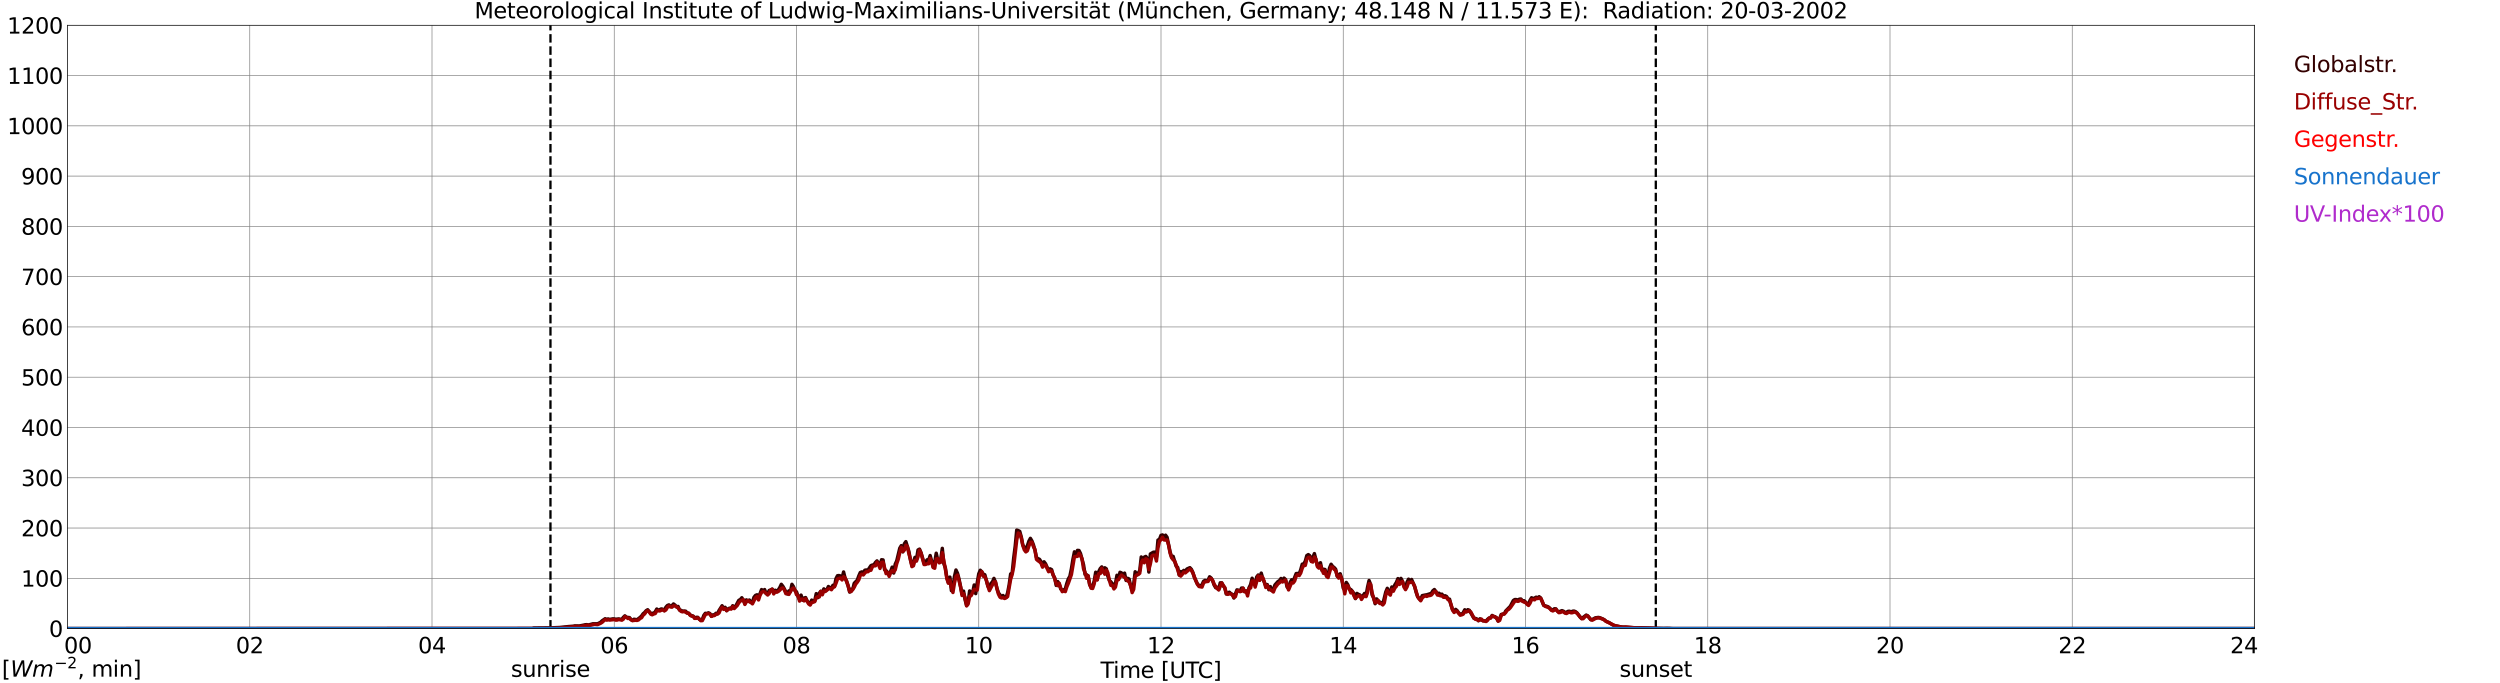 <?xml version="1.0" encoding="utf-8" standalone="no"?>
<!DOCTYPE svg PUBLIC "-//W3C//DTD SVG 1.1//EN"
  "http://www.w3.org/Graphics/SVG/1.1/DTD/svg11.dtd">
<svg xmlns:xlink="http://www.w3.org/1999/xlink" width="1085.4pt" height="296.64pt" viewBox="0 0 1085.4 296.64" xmlns="http://www.w3.org/2000/svg" version="1.1">
 <defs>
  <style type="text/css">*{stroke-linejoin: round; stroke-linecap: butt}</style>
 </defs>
 <g id="figure_1">
  <g id="patch_1">
   <path d="M 0 296.64 
L 1085.4 296.64 
L 1085.4 0 
L 0 0 
z
" style="fill: #ffffff"/>
  </g>
  <g id="axes_1">
   <g id="patch_2">
    <path d="M 29.306 272.909 
L 978.814 272.909 
L 978.814 10.976 
L 29.306 10.976 
z
" style="fill: #ffffff"/>
   </g>
   <g id="patch_3">
    <path d="M 978.814 272.909 
L 978.814 272.909 
L 978.814 10.976 
L 978.814 10.976 
z
" clip-path="url(#p38db33804d)" style="fill: #d3d3d3; opacity: 0.25; stroke: #d3d3d3; stroke-linejoin: miter"/>
   </g>
   <g id="matplotlib.axis_1">
    <g id="xtick_1">
     <g id="line2d_1">
      <path d="M 29.306 272.909 
L 29.306 10.976 
" clip-path="url(#p38db33804d)" style="fill: none; stroke: #808080; stroke-width: 0.3; stroke-linecap: square"/>
     </g>
     <g id="line2d_2"/>
     <g id="text_1">
      <!--    00 -->
      <g transform="translate(18.733 283.627) scale(0.095 -0.095)">
       <defs>
        <path id="DejaVuSans-20" transform="scale(0.016)"/>
        <path id="DejaVuSans-30" d="M 2034 4250 
Q 1547 4250 1301 3770 
Q 1056 3291 1056 2328 
Q 1056 1369 1301 889 
Q 1547 409 2034 409 
Q 2525 409 2770 889 
Q 3016 1369 3016 2328 
Q 3016 3291 2770 3770 
Q 2525 4250 2034 4250 
z
M 2034 4750 
Q 2819 4750 3233 4129 
Q 3647 3509 3647 2328 
Q 3647 1150 3233 529 
Q 2819 -91 2034 -91 
Q 1250 -91 836 529 
Q 422 1150 422 2328 
Q 422 3509 836 4129 
Q 1250 4750 2034 4750 
z
" transform="scale(0.016)"/>
       </defs>
       <use xlink:href="#DejaVuSans-20"/>
       <use xlink:href="#DejaVuSans-20" transform="translate(31.787 0)"/>
       <use xlink:href="#DejaVuSans-20" transform="translate(63.574 0)"/>
       <use xlink:href="#DejaVuSans-30" transform="translate(95.361 0)"/>
       <use xlink:href="#DejaVuSans-30" transform="translate(158.984 0)"/>
      </g>
     </g>
    </g>
    <g id="xtick_2">
     <g id="line2d_3">
      <path d="M 108.431 272.909 
L 108.431 10.976 
" clip-path="url(#p38db33804d)" style="fill: none; stroke: #808080; stroke-width: 0.3; stroke-linecap: square"/>
     </g>
     <g id="line2d_4"/>
     <g id="text_2">
      <!-- 02 -->
      <g transform="translate(102.387 283.627) scale(0.095 -0.095)">
       <defs>
        <path id="DejaVuSans-32" d="M 1228 531 
L 3431 531 
L 3431 0 
L 469 0 
L 469 531 
Q 828 903 1448 1529 
Q 2069 2156 2228 2338 
Q 2531 2678 2651 2914 
Q 2772 3150 2772 3378 
Q 2772 3750 2511 3984 
Q 2250 4219 1831 4219 
Q 1534 4219 1204 4116 
Q 875 4013 500 3803 
L 500 4441 
Q 881 4594 1212 4672 
Q 1544 4750 1819 4750 
Q 2544 4750 2975 4387 
Q 3406 4025 3406 3419 
Q 3406 3131 3298 2873 
Q 3191 2616 2906 2266 
Q 2828 2175 2409 1742 
Q 1991 1309 1228 531 
z
" transform="scale(0.016)"/>
       </defs>
       <use xlink:href="#DejaVuSans-30"/>
       <use xlink:href="#DejaVuSans-32" transform="translate(63.623 0)"/>
      </g>
     </g>
    </g>
    <g id="xtick_3">
     <g id="line2d_5">
      <path d="M 187.557 272.909 
L 187.557 10.976 
" clip-path="url(#p38db33804d)" style="fill: none; stroke: #808080; stroke-width: 0.3; stroke-linecap: square"/>
     </g>
     <g id="line2d_6"/>
     <g id="text_3">
      <!-- 04 -->
      <g transform="translate(181.513 283.627) scale(0.095 -0.095)">
       <defs>
        <path id="DejaVuSans-34" d="M 2419 4116 
L 825 1625 
L 2419 1625 
L 2419 4116 
z
M 2253 4666 
L 3047 4666 
L 3047 1625 
L 3713 1625 
L 3713 1100 
L 3047 1100 
L 3047 0 
L 2419 0 
L 2419 1100 
L 313 1100 
L 313 1709 
L 2253 4666 
z
" transform="scale(0.016)"/>
       </defs>
       <use xlink:href="#DejaVuSans-30"/>
       <use xlink:href="#DejaVuSans-34" transform="translate(63.623 0)"/>
      </g>
     </g>
    </g>
    <g id="xtick_4">
     <g id="line2d_7">
      <path d="M 266.683 272.909 
L 266.683 10.976 
" clip-path="url(#p38db33804d)" style="fill: none; stroke: #808080; stroke-width: 0.3; stroke-linecap: square"/>
     </g>
     <g id="line2d_8"/>
     <g id="text_4">
      <!-- 06 -->
      <g transform="translate(260.638 283.627) scale(0.095 -0.095)">
       <defs>
        <path id="DejaVuSans-36" d="M 2113 2584 
Q 1688 2584 1439 2293 
Q 1191 2003 1191 1497 
Q 1191 994 1439 701 
Q 1688 409 2113 409 
Q 2538 409 2786 701 
Q 3034 994 3034 1497 
Q 3034 2003 2786 2293 
Q 2538 2584 2113 2584 
z
M 3366 4563 
L 3366 3988 
Q 3128 4100 2886 4159 
Q 2644 4219 2406 4219 
Q 1781 4219 1451 3797 
Q 1122 3375 1075 2522 
Q 1259 2794 1537 2939 
Q 1816 3084 2150 3084 
Q 2853 3084 3261 2657 
Q 3669 2231 3669 1497 
Q 3669 778 3244 343 
Q 2819 -91 2113 -91 
Q 1303 -91 875 529 
Q 447 1150 447 2328 
Q 447 3434 972 4092 
Q 1497 4750 2381 4750 
Q 2619 4750 2861 4703 
Q 3103 4656 3366 4563 
z
" transform="scale(0.016)"/>
       </defs>
       <use xlink:href="#DejaVuSans-30"/>
       <use xlink:href="#DejaVuSans-36" transform="translate(63.623 0)"/>
      </g>
     </g>
    </g>
    <g id="xtick_5">
     <g id="line2d_9">
      <path d="M 345.808 272.909 
L 345.808 10.976 
" clip-path="url(#p38db33804d)" style="fill: none; stroke: #808080; stroke-width: 0.3; stroke-linecap: square"/>
     </g>
     <g id="line2d_10"/>
     <g id="text_5">
      <!-- 08 -->
      <g transform="translate(339.764 283.627) scale(0.095 -0.095)">
       <defs>
        <path id="DejaVuSans-38" d="M 2034 2216 
Q 1584 2216 1326 1975 
Q 1069 1734 1069 1313 
Q 1069 891 1326 650 
Q 1584 409 2034 409 
Q 2484 409 2743 651 
Q 3003 894 3003 1313 
Q 3003 1734 2745 1975 
Q 2488 2216 2034 2216 
z
M 1403 2484 
Q 997 2584 770 2862 
Q 544 3141 544 3541 
Q 544 4100 942 4425 
Q 1341 4750 2034 4750 
Q 2731 4750 3128 4425 
Q 3525 4100 3525 3541 
Q 3525 3141 3298 2862 
Q 3072 2584 2669 2484 
Q 3125 2378 3379 2068 
Q 3634 1759 3634 1313 
Q 3634 634 3220 271 
Q 2806 -91 2034 -91 
Q 1263 -91 848 271 
Q 434 634 434 1313 
Q 434 1759 690 2068 
Q 947 2378 1403 2484 
z
M 1172 3481 
Q 1172 3119 1398 2916 
Q 1625 2713 2034 2713 
Q 2441 2713 2670 2916 
Q 2900 3119 2900 3481 
Q 2900 3844 2670 4047 
Q 2441 4250 2034 4250 
Q 1625 4250 1398 4047 
Q 1172 3844 1172 3481 
z
" transform="scale(0.016)"/>
       </defs>
       <use xlink:href="#DejaVuSans-30"/>
       <use xlink:href="#DejaVuSans-38" transform="translate(63.623 0)"/>
      </g>
     </g>
    </g>
    <g id="xtick_6">
     <g id="line2d_11">
      <path d="M 424.934 272.909 
L 424.934 10.976 
" clip-path="url(#p38db33804d)" style="fill: none; stroke: #808080; stroke-width: 0.3; stroke-linecap: square"/>
     </g>
     <g id="line2d_12"/>
     <g id="text_6">
      <!-- 10 -->
      <g transform="translate(418.89 283.627) scale(0.095 -0.095)">
       <defs>
        <path id="DejaVuSans-31" d="M 794 531 
L 1825 531 
L 1825 4091 
L 703 3866 
L 703 4441 
L 1819 4666 
L 2450 4666 
L 2450 531 
L 3481 531 
L 3481 0 
L 794 0 
L 794 531 
z
" transform="scale(0.016)"/>
       </defs>
       <use xlink:href="#DejaVuSans-31"/>
       <use xlink:href="#DejaVuSans-30" transform="translate(63.623 0)"/>
      </g>
     </g>
    </g>
    <g id="xtick_7">
     <g id="line2d_13">
      <path d="M 504.06 272.909 
L 504.06 10.976 
" clip-path="url(#p38db33804d)" style="fill: none; stroke: #808080; stroke-width: 0.3; stroke-linecap: square"/>
     </g>
     <g id="line2d_14"/>
     <g id="text_7">
      <!-- 12 -->
      <g transform="translate(498.015 283.627) scale(0.095 -0.095)">
       <use xlink:href="#DejaVuSans-31"/>
       <use xlink:href="#DejaVuSans-32" transform="translate(63.623 0)"/>
      </g>
     </g>
    </g>
    <g id="xtick_8">
     <g id="line2d_15">
      <path d="M 583.185 272.909 
L 583.185 10.976 
" clip-path="url(#p38db33804d)" style="fill: none; stroke: #808080; stroke-width: 0.3; stroke-linecap: square"/>
     </g>
     <g id="line2d_16"/>
     <g id="text_8">
      <!-- 14 -->
      <g transform="translate(577.141 283.627) scale(0.095 -0.095)">
       <use xlink:href="#DejaVuSans-31"/>
       <use xlink:href="#DejaVuSans-34" transform="translate(63.623 0)"/>
      </g>
     </g>
    </g>
    <g id="xtick_9">
     <g id="line2d_17">
      <path d="M 662.311 272.909 
L 662.311 10.976 
" clip-path="url(#p38db33804d)" style="fill: none; stroke: #808080; stroke-width: 0.3; stroke-linecap: square"/>
     </g>
     <g id="line2d_18"/>
     <g id="text_9">
      <!-- 16 -->
      <g transform="translate(656.267 283.627) scale(0.095 -0.095)">
       <use xlink:href="#DejaVuSans-31"/>
       <use xlink:href="#DejaVuSans-36" transform="translate(63.623 0)"/>
      </g>
     </g>
    </g>
    <g id="xtick_10">
     <g id="line2d_19">
      <path d="M 741.437 272.909 
L 741.437 10.976 
" clip-path="url(#p38db33804d)" style="fill: none; stroke: #808080; stroke-width: 0.3; stroke-linecap: square"/>
     </g>
     <g id="line2d_20"/>
     <g id="text_10">
      <!-- 18 -->
      <g transform="translate(735.392 283.627) scale(0.095 -0.095)">
       <use xlink:href="#DejaVuSans-31"/>
       <use xlink:href="#DejaVuSans-38" transform="translate(63.623 0)"/>
      </g>
     </g>
    </g>
    <g id="xtick_11">
     <g id="line2d_21">
      <path d="M 820.562 272.909 
L 820.562 10.976 
" clip-path="url(#p38db33804d)" style="fill: none; stroke: #808080; stroke-width: 0.3; stroke-linecap: square"/>
     </g>
     <g id="line2d_22"/>
     <g id="text_11">
      <!-- 20 -->
      <g transform="translate(814.518 283.627) scale(0.095 -0.095)">
       <use xlink:href="#DejaVuSans-32"/>
       <use xlink:href="#DejaVuSans-30" transform="translate(63.623 0)"/>
      </g>
     </g>
    </g>
    <g id="xtick_12">
     <g id="line2d_23">
      <path d="M 899.688 272.909 
L 899.688 10.976 
" clip-path="url(#p38db33804d)" style="fill: none; stroke: #808080; stroke-width: 0.3; stroke-linecap: square"/>
     </g>
     <g id="line2d_24"/>
     <g id="text_12">
      <!-- 22 -->
      <g transform="translate(893.644 283.627) scale(0.095 -0.095)">
       <use xlink:href="#DejaVuSans-32"/>
       <use xlink:href="#DejaVuSans-32" transform="translate(63.623 0)"/>
      </g>
     </g>
    </g>
    <g id="xtick_13">
     <g id="line2d_25">
      <path d="M 978.814 272.909 
L 978.814 10.976 
" clip-path="url(#p38db33804d)" style="fill: none; stroke: #808080; stroke-width: 0.3; stroke-linecap: square"/>
     </g>
     <g id="line2d_26"/>
     <g id="text_13">
      <!-- 24    -->
      <g transform="translate(968.241 283.627) scale(0.095 -0.095)">
       <use xlink:href="#DejaVuSans-32"/>
       <use xlink:href="#DejaVuSans-34" transform="translate(63.623 0)"/>
       <use xlink:href="#DejaVuSans-20" transform="translate(127.246 0)"/>
       <use xlink:href="#DejaVuSans-20" transform="translate(159.033 0)"/>
       <use xlink:href="#DejaVuSans-20" transform="translate(190.82 0)"/>
      </g>
     </g>
    </g>
    <g id="text_14">
     <!-- Time [UTC] -->
     <g transform="translate(477.806 294.322) scale(0.095 -0.095)">
      <defs>
       <path id="DejaVuSans-54" d="M -19 4666 
L 3928 4666 
L 3928 4134 
L 2272 4134 
L 2272 0 
L 1638 0 
L 1638 4134 
L -19 4134 
L -19 4666 
z
" transform="scale(0.016)"/>
       <path id="DejaVuSans-69" d="M 603 3500 
L 1178 3500 
L 1178 0 
L 603 0 
L 603 3500 
z
M 603 4863 
L 1178 4863 
L 1178 4134 
L 603 4134 
L 603 4863 
z
" transform="scale(0.016)"/>
       <path id="DejaVuSans-6d" d="M 3328 2828 
Q 3544 3216 3844 3400 
Q 4144 3584 4550 3584 
Q 5097 3584 5394 3201 
Q 5691 2819 5691 2113 
L 5691 0 
L 5113 0 
L 5113 2094 
Q 5113 2597 4934 2840 
Q 4756 3084 4391 3084 
Q 3944 3084 3684 2787 
Q 3425 2491 3425 1978 
L 3425 0 
L 2847 0 
L 2847 2094 
Q 2847 2600 2669 2842 
Q 2491 3084 2119 3084 
Q 1678 3084 1418 2786 
Q 1159 2488 1159 1978 
L 1159 0 
L 581 0 
L 581 3500 
L 1159 3500 
L 1159 2956 
Q 1356 3278 1631 3431 
Q 1906 3584 2284 3584 
Q 2666 3584 2933 3390 
Q 3200 3197 3328 2828 
z
" transform="scale(0.016)"/>
       <path id="DejaVuSans-65" d="M 3597 1894 
L 3597 1613 
L 953 1613 
Q 991 1019 1311 708 
Q 1631 397 2203 397 
Q 2534 397 2845 478 
Q 3156 559 3463 722 
L 3463 178 
Q 3153 47 2828 -22 
Q 2503 -91 2169 -91 
Q 1331 -91 842 396 
Q 353 884 353 1716 
Q 353 2575 817 3079 
Q 1281 3584 2069 3584 
Q 2775 3584 3186 3129 
Q 3597 2675 3597 1894 
z
M 3022 2063 
Q 3016 2534 2758 2815 
Q 2500 3097 2075 3097 
Q 1594 3097 1305 2825 
Q 1016 2553 972 2059 
L 3022 2063 
z
" transform="scale(0.016)"/>
       <path id="DejaVuSans-5b" d="M 550 4863 
L 1875 4863 
L 1875 4416 
L 1125 4416 
L 1125 -397 
L 1875 -397 
L 1875 -844 
L 550 -844 
L 550 4863 
z
" transform="scale(0.016)"/>
       <path id="DejaVuSans-55" d="M 556 4666 
L 1191 4666 
L 1191 1831 
Q 1191 1081 1462 751 
Q 1734 422 2344 422 
Q 2950 422 3222 751 
Q 3494 1081 3494 1831 
L 3494 4666 
L 4128 4666 
L 4128 1753 
Q 4128 841 3676 375 
Q 3225 -91 2344 -91 
Q 1459 -91 1007 375 
Q 556 841 556 1753 
L 556 4666 
z
" transform="scale(0.016)"/>
       <path id="DejaVuSans-43" d="M 4122 4306 
L 4122 3641 
Q 3803 3938 3442 4084 
Q 3081 4231 2675 4231 
Q 1875 4231 1450 3742 
Q 1025 3253 1025 2328 
Q 1025 1406 1450 917 
Q 1875 428 2675 428 
Q 3081 428 3442 575 
Q 3803 722 4122 1019 
L 4122 359 
Q 3791 134 3420 21 
Q 3050 -91 2638 -91 
Q 1578 -91 968 557 
Q 359 1206 359 2328 
Q 359 3453 968 4101 
Q 1578 4750 2638 4750 
Q 3056 4750 3426 4639 
Q 3797 4528 4122 4306 
z
" transform="scale(0.016)"/>
       <path id="DejaVuSans-5d" d="M 1947 4863 
L 1947 -844 
L 622 -844 
L 622 -397 
L 1369 -397 
L 1369 4416 
L 622 4416 
L 622 4863 
L 1947 4863 
z
" transform="scale(0.016)"/>
      </defs>
      <use xlink:href="#DejaVuSans-54"/>
      <use xlink:href="#DejaVuSans-69" transform="translate(57.959 0)"/>
      <use xlink:href="#DejaVuSans-6d" transform="translate(85.742 0)"/>
      <use xlink:href="#DejaVuSans-65" transform="translate(183.154 0)"/>
      <use xlink:href="#DejaVuSans-20" transform="translate(244.678 0)"/>
      <use xlink:href="#DejaVuSans-5b" transform="translate(276.465 0)"/>
      <use xlink:href="#DejaVuSans-55" transform="translate(315.479 0)"/>
      <use xlink:href="#DejaVuSans-54" transform="translate(388.672 0)"/>
      <use xlink:href="#DejaVuSans-43" transform="translate(443.881 0)"/>
      <use xlink:href="#DejaVuSans-5d" transform="translate(513.705 0)"/>
     </g>
    </g>
   </g>
   <g id="matplotlib.axis_2">
    <g id="ytick_1">
     <g id="line2d_27">
      <path d="M 29.306 272.909 
L 978.814 272.909 
" clip-path="url(#p38db33804d)" style="fill: none; stroke: #808080; stroke-width: 0.3; stroke-linecap: square"/>
     </g>
     <g id="line2d_28"/>
     <g id="text_15">
      <!-- 0 -->
      <g transform="translate(21.261 276.518) scale(0.095 -0.095)">
       <use xlink:href="#DejaVuSans-30"/>
      </g>
     </g>
    </g>
    <g id="ytick_2">
     <g id="line2d_29">
      <path d="M 29.306 251.081 
L 978.814 251.081 
" clip-path="url(#p38db33804d)" style="fill: none; stroke: #808080; stroke-width: 0.3; stroke-linecap: square"/>
     </g>
     <g id="line2d_30"/>
     <g id="text_16">
      <!-- 100 -->
      <g transform="translate(9.173 254.69) scale(0.095 -0.095)">
       <use xlink:href="#DejaVuSans-31"/>
       <use xlink:href="#DejaVuSans-30" transform="translate(63.623 0)"/>
       <use xlink:href="#DejaVuSans-30" transform="translate(127.246 0)"/>
      </g>
     </g>
    </g>
    <g id="ytick_3">
     <g id="line2d_31">
      <path d="M 29.306 229.253 
L 978.814 229.253 
" clip-path="url(#p38db33804d)" style="fill: none; stroke: #808080; stroke-width: 0.3; stroke-linecap: square"/>
     </g>
     <g id="line2d_32"/>
     <g id="text_17">
      <!-- 200 -->
      <g transform="translate(9.173 232.863) scale(0.095 -0.095)">
       <use xlink:href="#DejaVuSans-32"/>
       <use xlink:href="#DejaVuSans-30" transform="translate(63.623 0)"/>
       <use xlink:href="#DejaVuSans-30" transform="translate(127.246 0)"/>
      </g>
     </g>
    </g>
    <g id="ytick_4">
     <g id="line2d_33">
      <path d="M 29.306 207.426 
L 978.814 207.426 
" clip-path="url(#p38db33804d)" style="fill: none; stroke: #808080; stroke-width: 0.3; stroke-linecap: square"/>
     </g>
     <g id="line2d_34"/>
     <g id="text_18">
      <!-- 300 -->
      <g transform="translate(9.173 211.035) scale(0.095 -0.095)">
       <defs>
        <path id="DejaVuSans-33" d="M 2597 2516 
Q 3050 2419 3304 2112 
Q 3559 1806 3559 1356 
Q 3559 666 3084 287 
Q 2609 -91 1734 -91 
Q 1441 -91 1130 -33 
Q 819 25 488 141 
L 488 750 
Q 750 597 1062 519 
Q 1375 441 1716 441 
Q 2309 441 2620 675 
Q 2931 909 2931 1356 
Q 2931 1769 2642 2001 
Q 2353 2234 1838 2234 
L 1294 2234 
L 1294 2753 
L 1863 2753 
Q 2328 2753 2575 2939 
Q 2822 3125 2822 3475 
Q 2822 3834 2567 4026 
Q 2313 4219 1838 4219 
Q 1578 4219 1281 4162 
Q 984 4106 628 3988 
L 628 4550 
Q 988 4650 1302 4700 
Q 1616 4750 1894 4750 
Q 2613 4750 3031 4423 
Q 3450 4097 3450 3541 
Q 3450 3153 3228 2886 
Q 3006 2619 2597 2516 
z
" transform="scale(0.016)"/>
       </defs>
       <use xlink:href="#DejaVuSans-33"/>
       <use xlink:href="#DejaVuSans-30" transform="translate(63.623 0)"/>
       <use xlink:href="#DejaVuSans-30" transform="translate(127.246 0)"/>
      </g>
     </g>
    </g>
    <g id="ytick_5">
     <g id="line2d_35">
      <path d="M 29.306 185.598 
L 978.814 185.598 
" clip-path="url(#p38db33804d)" style="fill: none; stroke: #808080; stroke-width: 0.3; stroke-linecap: square"/>
     </g>
     <g id="line2d_36"/>
     <g id="text_19">
      <!-- 400 -->
      <g transform="translate(9.173 189.207) scale(0.095 -0.095)">
       <use xlink:href="#DejaVuSans-34"/>
       <use xlink:href="#DejaVuSans-30" transform="translate(63.623 0)"/>
       <use xlink:href="#DejaVuSans-30" transform="translate(127.246 0)"/>
      </g>
     </g>
    </g>
    <g id="ytick_6">
     <g id="line2d_37">
      <path d="M 29.306 163.77 
L 978.814 163.77 
" clip-path="url(#p38db33804d)" style="fill: none; stroke: #808080; stroke-width: 0.3; stroke-linecap: square"/>
     </g>
     <g id="line2d_38"/>
     <g id="text_20">
      <!-- 500 -->
      <g transform="translate(9.173 167.379) scale(0.095 -0.095)">
       <defs>
        <path id="DejaVuSans-35" d="M 691 4666 
L 3169 4666 
L 3169 4134 
L 1269 4134 
L 1269 2991 
Q 1406 3038 1543 3061 
Q 1681 3084 1819 3084 
Q 2600 3084 3056 2656 
Q 3513 2228 3513 1497 
Q 3513 744 3044 326 
Q 2575 -91 1722 -91 
Q 1428 -91 1123 -41 
Q 819 9 494 109 
L 494 744 
Q 775 591 1075 516 
Q 1375 441 1709 441 
Q 2250 441 2565 725 
Q 2881 1009 2881 1497 
Q 2881 1984 2565 2268 
Q 2250 2553 1709 2553 
Q 1456 2553 1204 2497 
Q 953 2441 691 2322 
L 691 4666 
z
" transform="scale(0.016)"/>
       </defs>
       <use xlink:href="#DejaVuSans-35"/>
       <use xlink:href="#DejaVuSans-30" transform="translate(63.623 0)"/>
       <use xlink:href="#DejaVuSans-30" transform="translate(127.246 0)"/>
      </g>
     </g>
    </g>
    <g id="ytick_7">
     <g id="line2d_39">
      <path d="M 29.306 141.942 
L 978.814 141.942 
" clip-path="url(#p38db33804d)" style="fill: none; stroke: #808080; stroke-width: 0.3; stroke-linecap: square"/>
     </g>
     <g id="line2d_40"/>
     <g id="text_21">
      <!-- 600 -->
      <g transform="translate(9.173 145.551) scale(0.095 -0.095)">
       <use xlink:href="#DejaVuSans-36"/>
       <use xlink:href="#DejaVuSans-30" transform="translate(63.623 0)"/>
       <use xlink:href="#DejaVuSans-30" transform="translate(127.246 0)"/>
      </g>
     </g>
    </g>
    <g id="ytick_8">
     <g id="line2d_41">
      <path d="M 29.306 120.114 
L 978.814 120.114 
" clip-path="url(#p38db33804d)" style="fill: none; stroke: #808080; stroke-width: 0.3; stroke-linecap: square"/>
     </g>
     <g id="line2d_42"/>
     <g id="text_22">
      <!-- 700 -->
      <g transform="translate(9.173 123.724) scale(0.095 -0.095)">
       <defs>
        <path id="DejaVuSans-37" d="M 525 4666 
L 3525 4666 
L 3525 4397 
L 1831 0 
L 1172 0 
L 2766 4134 
L 525 4134 
L 525 4666 
z
" transform="scale(0.016)"/>
       </defs>
       <use xlink:href="#DejaVuSans-37"/>
       <use xlink:href="#DejaVuSans-30" transform="translate(63.623 0)"/>
       <use xlink:href="#DejaVuSans-30" transform="translate(127.246 0)"/>
      </g>
     </g>
    </g>
    <g id="ytick_9">
     <g id="line2d_43">
      <path d="M 29.306 98.287 
L 978.814 98.287 
" clip-path="url(#p38db33804d)" style="fill: none; stroke: #808080; stroke-width: 0.3; stroke-linecap: square"/>
     </g>
     <g id="line2d_44"/>
     <g id="text_23">
      <!-- 800 -->
      <g transform="translate(9.173 101.896) scale(0.095 -0.095)">
       <use xlink:href="#DejaVuSans-38"/>
       <use xlink:href="#DejaVuSans-30" transform="translate(63.623 0)"/>
       <use xlink:href="#DejaVuSans-30" transform="translate(127.246 0)"/>
      </g>
     </g>
    </g>
    <g id="ytick_10">
     <g id="line2d_45">
      <path d="M 29.306 76.459 
L 978.814 76.459 
" clip-path="url(#p38db33804d)" style="fill: none; stroke: #808080; stroke-width: 0.3; stroke-linecap: square"/>
     </g>
     <g id="line2d_46"/>
     <g id="text_24">
      <!-- 900 -->
      <g transform="translate(9.173 80.068) scale(0.095 -0.095)">
       <defs>
        <path id="DejaVuSans-39" d="M 703 97 
L 703 672 
Q 941 559 1184 500 
Q 1428 441 1663 441 
Q 2288 441 2617 861 
Q 2947 1281 2994 2138 
Q 2813 1869 2534 1725 
Q 2256 1581 1919 1581 
Q 1219 1581 811 2004 
Q 403 2428 403 3163 
Q 403 3881 828 4315 
Q 1253 4750 1959 4750 
Q 2769 4750 3195 4129 
Q 3622 3509 3622 2328 
Q 3622 1225 3098 567 
Q 2575 -91 1691 -91 
Q 1453 -91 1209 -44 
Q 966 3 703 97 
z
M 1959 2075 
Q 2384 2075 2632 2365 
Q 2881 2656 2881 3163 
Q 2881 3666 2632 3958 
Q 2384 4250 1959 4250 
Q 1534 4250 1286 3958 
Q 1038 3666 1038 3163 
Q 1038 2656 1286 2365 
Q 1534 2075 1959 2075 
z
" transform="scale(0.016)"/>
       </defs>
       <use xlink:href="#DejaVuSans-39"/>
       <use xlink:href="#DejaVuSans-30" transform="translate(63.623 0)"/>
       <use xlink:href="#DejaVuSans-30" transform="translate(127.246 0)"/>
      </g>
     </g>
    </g>
    <g id="ytick_11">
     <g id="line2d_47">
      <path d="M 29.306 54.631 
L 978.814 54.631 
" clip-path="url(#p38db33804d)" style="fill: none; stroke: #808080; stroke-width: 0.3; stroke-linecap: square"/>
     </g>
     <g id="line2d_48"/>
     <g id="text_25">
      <!-- 1000 -->
      <g transform="translate(3.128 58.24) scale(0.095 -0.095)">
       <use xlink:href="#DejaVuSans-31"/>
       <use xlink:href="#DejaVuSans-30" transform="translate(63.623 0)"/>
       <use xlink:href="#DejaVuSans-30" transform="translate(127.246 0)"/>
       <use xlink:href="#DejaVuSans-30" transform="translate(190.869 0)"/>
      </g>
     </g>
    </g>
    <g id="ytick_12">
     <g id="line2d_49">
      <path d="M 29.306 32.803 
L 978.814 32.803 
" clip-path="url(#p38db33804d)" style="fill: none; stroke: #808080; stroke-width: 0.3; stroke-linecap: square"/>
     </g>
     <g id="line2d_50"/>
     <g id="text_26">
      <!-- 1100 -->
      <g transform="translate(3.128 36.413) scale(0.095 -0.095)">
       <use xlink:href="#DejaVuSans-31"/>
       <use xlink:href="#DejaVuSans-31" transform="translate(63.623 0)"/>
       <use xlink:href="#DejaVuSans-30" transform="translate(127.246 0)"/>
       <use xlink:href="#DejaVuSans-30" transform="translate(190.869 0)"/>
      </g>
     </g>
    </g>
    <g id="ytick_13">
     <g id="line2d_51">
      <path d="M 29.306 10.976 
L 978.814 10.976 
" clip-path="url(#p38db33804d)" style="fill: none; stroke: #808080; stroke-width: 0.3; stroke-linecap: square"/>
     </g>
     <g id="line2d_52"/>
     <g id="text_27">
      <!-- 1200 -->
      <g transform="translate(3.128 14.585) scale(0.095 -0.095)">
       <use xlink:href="#DejaVuSans-31"/>
       <use xlink:href="#DejaVuSans-32" transform="translate(63.623 0)"/>
       <use xlink:href="#DejaVuSans-30" transform="translate(127.246 0)"/>
       <use xlink:href="#DejaVuSans-30" transform="translate(190.869 0)"/>
      </g>
     </g>
    </g>
   </g>
   <g id="line2d_53">
    <path d="M 238.989 272.909 
L 238.989 10.976 
" clip-path="url(#p38db33804d)" style="fill: none; stroke-dasharray: 3.7,1.6; stroke-dashoffset: 0; stroke: #000000"/>
   </g>
   <g id="line2d_54">
    <path d="M 718.886 272.909 
L 718.886 10.976 
" clip-path="url(#p38db33804d)" style="fill: none; stroke-dasharray: 3.7,1.6; stroke-dashoffset: 0; stroke: #000000"/>
   </g>
   <g id="line2d_55">
    <path d="M 29.306 272.909 
L 231.076 272.909 
L 231.736 272.653 
L 239.648 272.575 
L 241.626 272.485 
L 242.945 272.431 
L 246.901 272.023 
L 248.88 271.876 
L 249.539 271.734 
L 251.517 271.774 
L 253.495 271.387 
L 254.155 271.224 
L 254.814 271.208 
L 255.473 271.35 
L 257.451 270.818 
L 259.43 270.835 
L 260.748 270.176 
L 261.408 269.53 
L 262.726 268.635 
L 263.386 268.877 
L 264.045 268.707 
L 264.705 268.943 
L 266.023 268.685 
L 266.683 268.705 
L 267.342 268.844 
L 268.661 268.711 
L 269.32 268.866 
L 269.98 268.877 
L 270.639 268.011 
L 271.298 267.371 
L 271.958 267.993 
L 273.277 268.129 
L 273.936 268.919 
L 274.595 269.388 
L 275.255 268.847 
L 276.573 269.067 
L 277.892 268.061 
L 278.552 267.43 
L 279.211 266.483 
L 279.87 265.933 
L 280.53 265.138 
L 281.189 264.73 
L 282.508 266.328 
L 283.827 266.23 
L 284.486 265.618 
L 285.145 264.418 
L 285.805 264.963 
L 287.124 264.357 
L 287.783 264.523 
L 288.442 265.11 
L 289.102 263.63 
L 289.761 262.883 
L 290.42 262.621 
L 291.08 263.198 
L 291.739 262.964 
L 292.399 262.215 
L 293.058 262.709 
L 293.717 263.47 
L 294.377 263.289 
L 295.036 264.854 
L 295.696 264.99 
L 296.355 265.361 
L 297.014 265.28 
L 297.674 265.354 
L 298.333 266.105 
L 298.992 266.247 
L 299.652 266.965 
L 300.311 267.301 
L 300.971 267.504 
L 301.63 268.421 
L 302.289 268.002 
L 302.949 268.026 
L 303.608 268.868 
L 304.267 269.248 
L 304.927 268.906 
L 305.586 267.146 
L 306.246 266.267 
L 306.905 266.378 
L 307.564 266.048 
L 308.224 266.374 
L 308.883 267.565 
L 309.543 266.937 
L 310.202 266.95 
L 310.861 266.258 
L 311.521 266.502 
L 312.18 265.057 
L 313.499 262.99 
L 314.158 264.237 
L 314.818 263.671 
L 315.477 265.142 
L 316.136 264.32 
L 316.796 264.014 
L 317.455 264.162 
L 318.114 262.988 
L 318.774 263.78 
L 319.433 263.104 
L 320.752 260.639 
L 321.411 260.321 
L 322.071 259.52 
L 322.73 260.613 
L 323.39 261.956 
L 324.049 260.445 
L 324.708 260.943 
L 325.368 260.511 
L 326.027 261.552 
L 326.686 261.419 
L 327.346 259.328 
L 328.005 258.5 
L 328.665 258.234 
L 329.324 259.472 
L 330.643 255.973 
L 331.302 256.503 
L 331.961 255.968 
L 332.621 257.717 
L 333.28 257.71 
L 333.94 256.379 
L 334.599 256.134 
L 335.258 255.754 
L 335.918 257.16 
L 336.577 256.252 
L 337.236 256.654 
L 337.896 256.139 
L 338.555 255.084 
L 339.215 253.687 
L 339.874 254.521 
L 340.533 255.656 
L 341.193 257.06 
L 341.852 257.898 
L 342.512 256.531 
L 343.171 256.878 
L 343.83 253.689 
L 344.49 254.704 
L 345.149 256.453 
L 345.808 256.922 
L 346.468 258.891 
L 347.127 260.277 
L 347.787 258.378 
L 348.446 260.572 
L 349.105 259.644 
L 349.765 259.448 
L 350.424 260.928 
L 351.743 262.335 
L 352.402 260.541 
L 353.062 261.165 
L 353.721 260.858 
L 354.38 257.739 
L 355.04 259.478 
L 355.699 257.536 
L 356.359 256.704 
L 357.018 257.56 
L 357.677 255.669 
L 358.337 256.35 
L 358.996 256.06 
L 359.655 254.639 
L 360.315 255.209 
L 360.974 255.27 
L 361.634 254.111 
L 362.293 254.63 
L 362.952 251.227 
L 363.612 249.948 
L 364.271 249.876 
L 364.93 250.07 
L 365.59 251.04 
L 366.249 248.326 
L 366.909 251.064 
L 367.568 252.242 
L 368.227 254.392 
L 368.887 257.068 
L 369.546 255.866 
L 370.206 255.922 
L 370.865 253.246 
L 372.184 251.91 
L 372.843 250.062 
L 373.502 248.566 
L 374.162 248.294 
L 374.821 248.68 
L 375.481 247.567 
L 376.14 247.449 
L 376.799 247.567 
L 378.118 245.57 
L 378.777 245.316 
L 379.437 245.22 
L 380.096 244.188 
L 380.756 243.522 
L 381.415 244.618 
L 382.074 245.428 
L 382.734 243.009 
L 383.393 243.105 
L 384.053 247.351 
L 384.712 247.726 
L 385.371 248.606 
L 386.031 248.787 
L 386.69 248.032 
L 387.349 246.233 
L 388.009 248.785 
L 388.668 244.95 
L 389.328 243.502 
L 390.646 237.989 
L 391.306 236.897 
L 391.965 239.619 
L 392.624 236.103 
L 393.284 235.158 
L 394.603 239.403 
L 395.262 243.088 
L 395.921 245.458 
L 396.581 244.066 
L 397.24 241.988 
L 397.899 242.9 
L 398.559 238.781 
L 399.218 238.412 
L 399.878 239.955 
L 401.196 244.531 
L 401.856 244.007 
L 402.515 243.046 
L 403.175 243.179 
L 403.834 241.195 
L 405.153 246.109 
L 405.812 244.181 
L 406.471 240.187 
L 407.131 243.112 
L 407.79 243.893 
L 408.45 242.664 
L 409.109 238.072 
L 409.768 244.707 
L 410.428 246.493 
L 411.087 250.782 
L 411.746 252.923 
L 412.406 250.562 
L 413.065 256.424 
L 413.725 255.03 
L 414.384 250.284 
L 415.043 247.475 
L 415.703 248.863 
L 416.362 251.336 
L 417.681 257.869 
L 418.34 256.63 
L 419 260.404 
L 419.659 262.866 
L 420.318 261.351 
L 420.978 256.555 
L 421.637 257.813 
L 422.297 257.206 
L 422.956 253.978 
L 423.615 257.717 
L 424.275 252.991 
L 424.934 249.138 
L 425.593 247.573 
L 426.253 248.291 
L 426.912 249.276 
L 427.572 249.533 
L 428.89 254.432 
L 429.55 255.65 
L 430.209 253.325 
L 430.869 252.685 
L 431.528 251.114 
L 432.187 252.716 
L 432.847 255.451 
L 433.506 257.431 
L 434.825 259.098 
L 435.484 258.546 
L 436.144 259.579 
L 436.803 259.408 
L 437.462 257.374 
L 438.122 253.958 
L 438.781 249.18 
L 439.44 248.796 
L 440.1 242.3 
L 440.759 237.135 
L 441.419 230.148 
L 442.078 230.351 
L 442.737 230.707 
L 443.397 233.097 
L 444.056 236.646 
L 444.716 237.554 
L 445.375 238.991 
L 446.694 234.97 
L 447.353 233.724 
L 448.012 234.835 
L 448.672 236.542 
L 449.331 238.866 
L 449.991 242.007 
L 450.65 242.564 
L 451.309 242.804 
L 451.969 243.869 
L 452.628 245.615 
L 453.287 243.908 
L 453.947 244.782 
L 454.606 246.292 
L 455.266 247.263 
L 455.925 246.969 
L 456.584 247.331 
L 457.244 249.736 
L 457.903 250.891 
L 458.563 254.161 
L 459.222 252.493 
L 459.881 253.683 
L 460.541 255.741 
L 461.2 256.191 
L 461.859 256.119 
L 462.519 255.654 
L 463.178 253.253 
L 463.838 251.328 
L 464.497 250.19 
L 465.156 246.958 
L 465.816 242.85 
L 466.475 239.584 
L 467.134 241.333 
L 467.794 238.956 
L 468.453 239.004 
L 469.113 240.324 
L 470.431 245.212 
L 471.091 249.405 
L 471.75 249.512 
L 472.409 250.042 
L 473.069 253.764 
L 473.728 255.06 
L 474.388 254.351 
L 475.047 252.301 
L 475.706 248.438 
L 476.366 251.631 
L 477.025 248.171 
L 477.685 246.849 
L 478.344 246.131 
L 479.003 248.335 
L 479.663 246.515 
L 480.322 246.975 
L 480.981 250.151 
L 481.641 251.996 
L 482.3 252.624 
L 482.96 253.441 
L 483.619 253.945 
L 484.278 253.386 
L 484.938 249.76 
L 485.597 251.415 
L 486.256 248.466 
L 486.916 248.713 
L 487.575 249.769 
L 488.235 248.826 
L 488.894 251.998 
L 489.553 251.072 
L 490.213 251.384 
L 490.872 254.399 
L 491.532 256.239 
L 492.191 253.65 
L 492.85 248.237 
L 493.51 249.64 
L 494.169 248.837 
L 494.828 247.748 
L 495.488 241.815 
L 496.147 243.832 
L 496.807 241.887 
L 497.466 241.577 
L 498.125 242.422 
L 498.785 248.355 
L 499.444 240.505 
L 500.763 239.744 
L 501.422 239.715 
L 502.082 241.909 
L 502.741 234.485 
L 503.4 234.151 
L 504.06 232.425 
L 504.719 232.252 
L 505.379 233.857 
L 506.038 232.346 
L 506.697 233.272 
L 508.016 239.641 
L 508.675 241.837 
L 509.335 241.553 
L 510.654 245.855 
L 511.313 246.375 
L 511.972 249.691 
L 512.632 248.134 
L 513.291 248.381 
L 513.95 247.643 
L 514.61 248.281 
L 515.269 247.065 
L 516.588 246.462 
L 517.247 247.161 
L 517.907 248.573 
L 518.566 250.712 
L 519.885 253.556 
L 520.544 254.139 
L 521.204 254.281 
L 521.863 253.934 
L 522.522 252.375 
L 523.182 251.967 
L 523.841 252.271 
L 524.501 251.845 
L 525.16 250.42 
L 525.819 250.944 
L 526.479 252.148 
L 527.138 253.999 
L 527.797 255.15 
L 528.457 254.997 
L 529.116 255.975 
L 529.776 253.041 
L 530.435 253.046 
L 531.094 254.373 
L 531.754 255.185 
L 532.413 257.909 
L 533.732 257.112 
L 534.391 257.732 
L 535.051 258.064 
L 535.71 259.635 
L 537.029 256.097 
L 537.688 256.243 
L 538.348 256.857 
L 539.007 255.318 
L 539.666 255.348 
L 540.326 256.813 
L 540.985 256.56 
L 541.644 257.487 
L 542.304 255.132 
L 542.963 253.777 
L 543.623 251.048 
L 544.282 253.111 
L 544.941 254.034 
L 545.601 250.492 
L 546.26 249.651 
L 546.919 251.804 
L 547.579 248.822 
L 548.238 251.105 
L 549.557 254.362 
L 550.216 253.81 
L 550.876 256.025 
L 551.535 254.676 
L 552.195 256.35 
L 552.854 255.973 
L 553.513 253.971 
L 554.832 252.485 
L 555.491 252.085 
L 556.151 251.155 
L 556.81 252.334 
L 557.47 250.992 
L 558.129 251.598 
L 558.788 254.84 
L 559.448 255.534 
L 560.107 252.908 
L 560.766 251.723 
L 561.426 252.358 
L 562.745 249.023 
L 563.404 248.955 
L 564.063 249.123 
L 564.723 247.322 
L 565.382 244.941 
L 566.042 244.836 
L 566.701 243.633 
L 567.36 241.208 
L 568.02 240.791 
L 568.679 241.283 
L 569.338 243.633 
L 570.657 240.355 
L 571.976 245.554 
L 572.635 245.14 
L 573.295 244.317 
L 573.954 247.676 
L 574.613 247.139 
L 575.273 247.255 
L 575.932 250.016 
L 576.592 249.603 
L 577.251 246.534 
L 577.91 244.978 
L 578.57 245.901 
L 579.229 246.401 
L 579.889 247.126 
L 580.548 250.193 
L 581.867 249.103 
L 582.526 251.282 
L 583.185 255.344 
L 583.845 256.075 
L 584.504 252.871 
L 585.164 253.864 
L 585.823 255.785 
L 586.482 255.938 
L 587.142 256.719 
L 587.801 257.717 
L 588.46 259.893 
L 589.12 257.64 
L 589.779 258.048 
L 590.439 258.319 
L 591.098 259.417 
L 591.757 258.666 
L 592.417 257.653 
L 593.076 258.655 
L 593.736 254.929 
L 594.395 252.024 
L 595.054 253.735 
L 595.714 258.304 
L 596.373 259.461 
L 597.032 262.098 
L 597.692 260.028 
L 598.351 260.925 
L 599.011 261.388 
L 599.67 261.685 
L 600.329 262.425 
L 601.648 257.016 
L 602.307 255.429 
L 602.967 257.302 
L 603.626 256.689 
L 604.286 254.842 
L 604.945 255.466 
L 605.604 253.888 
L 606.264 252.847 
L 606.923 251.208 
L 607.582 253.017 
L 608.242 251.112 
L 608.901 252.351 
L 609.561 254.397 
L 610.22 255.355 
L 610.879 252.753 
L 611.539 251.45 
L 612.198 252.86 
L 612.858 251.583 
L 614.176 254.624 
L 614.836 257.162 
L 615.495 259.055 
L 616.154 259.913 
L 616.814 260.377 
L 617.473 258.599 
L 618.792 258.328 
L 619.451 258.23 
L 621.429 257.601 
L 622.089 256.492 
L 622.748 255.953 
L 623.408 256.815 
L 624.067 257.898 
L 624.726 257.536 
L 625.386 258.11 
L 626.045 257.966 
L 626.705 259.063 
L 627.364 258.649 
L 628.023 258.948 
L 628.683 259.995 
L 629.342 260.133 
L 630.001 262.877 
L 630.661 264.769 
L 631.32 265.418 
L 631.98 264.566 
L 632.639 265.116 
L 633.298 266.127 
L 633.958 266.583 
L 634.617 266.657 
L 635.276 266.018 
L 635.936 264.739 
L 636.595 265.594 
L 637.255 264.704 
L 637.914 264.942 
L 639.892 268.414 
L 640.552 268.478 
L 641.211 268.762 
L 641.87 269.493 
L 642.53 268.661 
L 643.189 269.152 
L 643.848 269.473 
L 645.167 269.707 
L 645.827 268.888 
L 646.486 268.358 
L 647.145 268.22 
L 647.805 267.207 
L 648.464 267.688 
L 649.123 267.764 
L 649.783 268.48 
L 650.442 269.643 
L 651.102 268.569 
L 651.761 266.788 
L 653.08 266.52 
L 653.739 265.247 
L 655.717 263.233 
L 657.036 260.703 
L 657.695 260.281 
L 658.355 260.329 
L 659.014 260.502 
L 659.674 260.129 
L 660.333 260.081 
L 660.992 260.877 
L 661.652 260.801 
L 662.311 261.366 
L 662.97 262.087 
L 663.63 262.386 
L 664.289 260.624 
L 664.949 259.524 
L 665.608 259.889 
L 666.267 259.655 
L 666.927 259.282 
L 667.586 259.522 
L 668.246 259.074 
L 668.905 259.627 
L 670.224 262.818 
L 671.542 263.237 
L 672.202 263.492 
L 672.861 264.051 
L 673.521 264.771 
L 674.18 264.798 
L 674.839 264.304 
L 675.499 264.339 
L 676.158 265.319 
L 676.817 265.771 
L 677.477 265.363 
L 678.136 265.112 
L 678.796 265.363 
L 679.455 265.915 
L 680.114 265.81 
L 680.774 265.424 
L 681.433 265.363 
L 682.092 265.786 
L 682.752 265.359 
L 683.411 265.304 
L 684.071 265.583 
L 684.73 266.14 
L 686.049 267.965 
L 686.708 268.524 
L 688.686 267.035 
L 689.346 267.421 
L 690.664 269.041 
L 691.324 268.96 
L 692.643 268.235 
L 693.961 268.059 
L 694.621 268.201 
L 695.939 268.759 
L 696.599 269.157 
L 697.258 269.742 
L 698.577 270.285 
L 699.896 271.125 
L 700.555 271.505 
L 703.852 272.204 
L 707.808 272.435 
L 710.446 272.575 
L 712.424 272.529 
L 717.04 272.671 
L 719.677 272.824 
L 724.952 272.824 
L 726.271 272.909 
L 978.154 272.909 
L 978.154 272.909 
" clip-path="url(#p38db33804d)" style="fill: none; stroke: #330000; stroke-width: 1.5; stroke-linecap: square"/>
   </g>
   <g id="line2d_56">
    <path d="M 29.306 272.909 
L 238.329 272.802 
L 242.945 272.647 
L 250.198 271.981 
L 251.517 272.086 
L 254.814 271.462 
L 256.133 271.529 
L 258.111 271.067 
L 259.43 271.2 
L 260.748 270.606 
L 261.408 270.191 
L 262.726 268.967 
L 263.386 269.253 
L 264.045 269.093 
L 264.705 269.198 
L 266.683 268.995 
L 267.342 269.244 
L 268.002 269.198 
L 268.661 268.954 
L 269.98 269.259 
L 270.639 268.803 
L 271.298 267.729 
L 271.958 268.011 
L 272.617 268.524 
L 273.277 268.382 
L 273.936 269.091 
L 274.595 269.445 
L 275.914 269.292 
L 276.573 269.364 
L 277.233 269.141 
L 277.892 268.513 
L 278.552 268.183 
L 279.211 267.098 
L 279.87 266.542 
L 280.53 265.621 
L 281.189 265.18 
L 281.849 265.583 
L 282.508 266.649 
L 283.167 266.917 
L 283.827 266.568 
L 284.486 266.367 
L 285.145 265.23 
L 285.805 265.173 
L 286.464 265.265 
L 287.124 264.937 
L 287.783 264.778 
L 288.442 265.208 
L 289.102 264.824 
L 289.761 263.697 
L 290.42 263.088 
L 291.08 263.518 
L 291.739 263.617 
L 292.399 263.019 
L 293.058 263.06 
L 294.377 263.907 
L 295.036 264.785 
L 295.696 265.457 
L 296.355 265.649 
L 297.014 265.455 
L 298.333 266.192 
L 298.992 266.24 
L 299.652 267.162 
L 300.311 267.517 
L 300.971 267.578 
L 301.63 268.473 
L 302.289 268.469 
L 302.949 268.238 
L 303.608 268.718 
L 304.267 269.486 
L 304.927 269.438 
L 306.246 266.786 
L 306.905 266.539 
L 307.564 266.424 
L 308.224 266.611 
L 308.883 267.607 
L 309.543 267.334 
L 310.202 267.236 
L 310.861 266.734 
L 311.521 266.557 
L 312.18 266.12 
L 312.839 264.523 
L 313.499 263.663 
L 314.158 264.56 
L 314.818 264.191 
L 315.477 265.09 
L 316.136 264.61 
L 316.796 264.311 
L 317.455 264.446 
L 318.114 263.392 
L 318.774 264.213 
L 320.093 262.872 
L 320.752 261.722 
L 321.411 260.96 
L 322.73 260.338 
L 323.39 262.423 
L 324.049 261.286 
L 324.708 260.714 
L 325.368 261.266 
L 326.027 261.526 
L 326.686 262.159 
L 328.005 259.522 
L 328.665 258.97 
L 329.324 260.474 
L 329.983 258.426 
L 330.643 257.219 
L 331.302 256.82 
L 331.961 257.049 
L 332.621 257.592 
L 333.28 258.326 
L 333.94 257.684 
L 334.599 256.215 
L 335.258 255.846 
L 335.918 257.854 
L 336.577 256.878 
L 337.236 257.13 
L 337.896 256.782 
L 338.555 256.243 
L 339.215 255.488 
L 339.874 255.259 
L 340.533 256.097 
L 341.193 257.749 
L 341.852 257.599 
L 342.512 258.064 
L 343.83 255.7 
L 344.49 255.283 
L 345.149 256.169 
L 345.808 258.197 
L 346.468 258.609 
L 347.127 260.967 
L 347.787 260.218 
L 348.446 260.059 
L 349.105 260.888 
L 349.765 259.945 
L 351.083 262.198 
L 351.743 262.691 
L 352.402 261.576 
L 353.062 261.447 
L 353.721 261.198 
L 354.38 259.452 
L 355.04 259.057 
L 355.699 259.166 
L 356.359 256.772 
L 357.018 258.23 
L 357.677 256.575 
L 358.337 256.8 
L 359.655 255.698 
L 360.315 255.549 
L 360.974 256.038 
L 361.634 255.058 
L 362.293 254.766 
L 362.952 253.255 
L 363.612 251.341 
L 364.93 250.915 
L 365.59 251.782 
L 366.249 250.383 
L 366.909 250.885 
L 368.227 254.303 
L 368.887 256.791 
L 369.546 256.837 
L 370.865 254.988 
L 371.524 253.583 
L 372.184 252.777 
L 372.843 251.769 
L 373.502 249.817 
L 374.162 249.282 
L 374.821 249.614 
L 375.481 248.796 
L 376.14 248.189 
L 376.799 248.233 
L 377.459 247.689 
L 378.118 247.578 
L 378.777 246.013 
L 379.437 245.67 
L 380.096 245.646 
L 380.756 244.048 
L 381.415 245.153 
L 382.074 246.785 
L 382.734 244.183 
L 383.393 244.057 
L 384.712 249.047 
L 385.371 248.545 
L 386.031 250.241 
L 386.69 248.66 
L 387.349 247.682 
L 388.009 248.228 
L 388.668 247.44 
L 389.328 244.703 
L 389.987 242.819 
L 390.646 239.945 
L 391.306 237.618 
L 391.965 239.37 
L 392.624 238.892 
L 393.284 236.701 
L 393.943 237.284 
L 394.603 240.392 
L 395.262 242.738 
L 395.921 246.006 
L 396.581 245.637 
L 397.24 243.28 
L 397.899 243.614 
L 398.559 241.71 
L 399.218 238.84 
L 399.878 240.187 
L 401.196 245.102 
L 401.856 245.067 
L 402.515 244.749 
L 403.175 244.764 
L 403.834 242.45 
L 404.493 243.967 
L 405.153 246.41 
L 405.812 246.711 
L 406.471 242.68 
L 407.131 242.525 
L 407.79 244.369 
L 408.45 244.087 
L 409.109 239.964 
L 410.428 246.991 
L 411.087 251.251 
L 411.746 253.22 
L 412.406 251.869 
L 413.065 255.062 
L 413.725 257.236 
L 414.384 253.17 
L 415.043 250.195 
L 415.703 249.647 
L 416.362 251.976 
L 417.022 254.744 
L 417.681 258.54 
L 418.34 257.754 
L 419 259.469 
L 419.659 263.051 
L 420.318 262.25 
L 420.978 258.983 
L 421.637 258.612 
L 422.956 255.859 
L 424.275 256.204 
L 424.934 251.088 
L 425.593 249.256 
L 426.253 248.171 
L 426.912 250.197 
L 427.572 250.345 
L 428.231 251.847 
L 428.89 254.403 
L 429.55 256.427 
L 431.528 252.666 
L 432.187 252.6 
L 432.847 255.695 
L 433.506 257.99 
L 434.165 259.295 
L 434.825 259.622 
L 435.484 259.48 
L 436.144 259.834 
L 436.803 259.526 
L 437.462 259.009 
L 438.781 251.465 
L 439.44 249.424 
L 440.1 246.006 
L 441.419 234.485 
L 442.078 231.395 
L 442.737 231.787 
L 443.397 233.542 
L 444.056 236.793 
L 444.716 238.727 
L 445.375 239.6 
L 446.034 239.148 
L 446.694 237.092 
L 447.353 235.437 
L 448.012 235.441 
L 448.672 237.316 
L 449.331 238.587 
L 449.991 242.854 
L 450.65 243.444 
L 451.309 243.874 
L 451.969 244.513 
L 452.628 246.237 
L 453.287 245.388 
L 453.947 245.362 
L 455.266 248.211 
L 455.925 247.765 
L 456.584 247.986 
L 457.903 251.168 
L 458.563 253.43 
L 459.222 254.257 
L 459.881 253.222 
L 460.541 255.392 
L 461.2 256.87 
L 461.859 256.597 
L 462.519 256.848 
L 463.178 254.783 
L 463.838 253.218 
L 465.156 249.483 
L 466.475 241.697 
L 467.794 241.54 
L 468.453 240.224 
L 469.113 241.184 
L 469.772 242.618 
L 470.431 246.995 
L 471.091 248.536 
L 471.75 251.081 
L 472.409 249.987 
L 473.069 253.602 
L 473.728 255.39 
L 474.388 255.492 
L 475.047 253.561 
L 475.706 250.158 
L 476.366 251.797 
L 477.025 249.069 
L 477.685 249.047 
L 478.344 246.733 
L 479.663 249.296 
L 480.322 247.506 
L 480.981 248.645 
L 481.641 251.965 
L 482.3 254.137 
L 482.96 254.133 
L 483.619 255.685 
L 484.278 254.901 
L 484.938 251.902 
L 485.597 251.683 
L 486.256 250.509 
L 486.916 249.667 
L 488.235 250.679 
L 489.553 252.164 
L 490.213 252.657 
L 490.872 254.248 
L 491.532 257.282 
L 492.191 255.907 
L 492.85 250.282 
L 493.51 249.603 
L 494.169 249.479 
L 494.828 248.892 
L 495.488 244.205 
L 496.147 243.142 
L 496.807 244.336 
L 497.466 242.594 
L 498.125 242.909 
L 498.785 247.274 
L 499.444 244.792 
L 500.103 241.383 
L 500.763 241.008 
L 501.422 241.064 
L 502.082 243.568 
L 502.741 237.939 
L 503.4 234.963 
L 504.06 234.326 
L 504.719 233.241 
L 505.379 234.405 
L 506.038 234.492 
L 506.697 234.411 
L 507.357 236.69 
L 508.016 240.172 
L 508.675 242.151 
L 509.335 243.027 
L 509.994 243.631 
L 510.654 245.288 
L 511.972 249.47 
L 512.632 250.121 
L 513.291 249.365 
L 513.95 248.377 
L 514.61 248.717 
L 516.588 247.03 
L 517.247 247.584 
L 517.907 248.785 
L 519.226 252.244 
L 519.885 253.703 
L 520.544 254.635 
L 521.863 254.888 
L 522.522 253.161 
L 523.182 252.583 
L 524.501 252.441 
L 525.16 251.284 
L 525.819 251.157 
L 526.479 251.956 
L 527.138 253.681 
L 528.457 255.543 
L 529.116 256.108 
L 530.435 253.142 
L 531.754 255.167 
L 532.413 257.636 
L 533.073 258.044 
L 533.732 257.819 
L 534.391 257.85 
L 535.051 258.323 
L 535.71 259.301 
L 536.369 259.031 
L 537.029 256.743 
L 537.688 256.433 
L 538.348 256.758 
L 539.007 256.734 
L 539.666 255.392 
L 540.326 256.92 
L 540.985 256.651 
L 541.644 258.727 
L 542.304 255.468 
L 542.963 255.285 
L 543.623 252.284 
L 544.282 252.214 
L 544.941 254.89 
L 546.26 250.051 
L 546.919 251.954 
L 547.579 250.254 
L 548.238 250.758 
L 548.898 252.609 
L 549.557 255.071 
L 550.216 254.229 
L 550.876 255.612 
L 552.195 256.451 
L 552.854 257.014 
L 553.513 255.279 
L 554.832 253.506 
L 555.491 253.008 
L 556.151 252.286 
L 556.81 252.679 
L 558.129 251.834 
L 559.448 256.115 
L 560.766 252.982 
L 561.426 253.113 
L 562.085 252.244 
L 562.745 250.188 
L 563.404 249.544 
L 564.063 249.887 
L 564.723 248.798 
L 565.382 246.7 
L 566.042 245.408 
L 566.701 245.48 
L 567.36 242.791 
L 568.02 241.994 
L 568.679 241.944 
L 569.338 243.793 
L 569.998 244.009 
L 570.657 241.82 
L 571.317 242.791 
L 571.976 246.063 
L 572.635 246.663 
L 573.295 245.561 
L 574.613 248.929 
L 575.273 247.807 
L 575.932 250.212 
L 576.592 250.745 
L 577.91 246.196 
L 578.57 246.213 
L 579.229 247.163 
L 579.889 247.715 
L 580.548 249.857 
L 581.207 251 
L 581.867 249.898 
L 582.526 251.413 
L 583.185 254.211 
L 583.845 257.815 
L 584.504 254.253 
L 585.164 254.386 
L 585.823 255.647 
L 586.482 257.413 
L 587.142 256.758 
L 587.801 258.664 
L 588.46 259.727 
L 589.779 258.653 
L 590.439 258.653 
L 591.098 260.247 
L 591.757 259.245 
L 592.417 258.664 
L 593.076 259.031 
L 593.736 257.171 
L 594.395 253.434 
L 595.054 253.635 
L 595.714 257.348 
L 596.373 259.786 
L 597.032 261.657 
L 597.692 261.53 
L 598.351 260.687 
L 599.011 261.997 
L 599.67 262.041 
L 600.329 262.628 
L 600.989 261.818 
L 601.648 258.374 
L 602.307 256.385 
L 602.967 257.734 
L 603.626 258.374 
L 604.286 255.87 
L 604.945 256.675 
L 605.604 255.255 
L 606.264 254.558 
L 606.923 252.262 
L 607.582 253.744 
L 608.242 252.777 
L 608.901 252.45 
L 609.561 254.888 
L 610.22 255.992 
L 610.879 254.827 
L 611.539 252.808 
L 612.198 252.867 
L 612.858 252.642 
L 613.517 253.196 
L 614.176 254.576 
L 615.495 259.046 
L 616.154 260.057 
L 616.814 260.834 
L 617.473 259.618 
L 618.133 259.031 
L 618.792 258.712 
L 619.451 258.935 
L 620.111 258.633 
L 620.77 258.561 
L 621.429 258.352 
L 622.748 256.787 
L 623.408 256.865 
L 624.067 258.339 
L 624.726 258.437 
L 625.386 258.664 
L 626.045 258.664 
L 626.705 259.299 
L 628.023 259.406 
L 628.683 260.358 
L 629.342 260.77 
L 630.001 262.473 
L 630.661 264.881 
L 631.32 265.904 
L 631.98 265.367 
L 632.639 265.442 
L 633.958 267.096 
L 634.617 266.93 
L 635.276 266.649 
L 635.936 265.579 
L 636.595 265.586 
L 637.255 265.466 
L 637.914 265.212 
L 638.573 265.723 
L 639.892 268.266 
L 640.552 268.895 
L 641.211 268.923 
L 641.87 269.414 
L 642.53 269.207 
L 643.189 268.796 
L 643.848 269.563 
L 644.508 269.525 
L 645.167 269.827 
L 645.827 269.325 
L 646.486 268.384 
L 647.145 268.353 
L 647.805 267.493 
L 648.464 267.513 
L 649.123 267.987 
L 649.783 268.177 
L 650.442 269.65 
L 651.102 269.344 
L 651.761 267.279 
L 652.42 266.596 
L 653.08 266.568 
L 653.739 265.9 
L 654.399 264.911 
L 655.058 264.529 
L 655.717 263.85 
L 657.695 261.002 
L 658.355 260.938 
L 659.014 261.089 
L 659.674 260.851 
L 660.333 260.489 
L 660.992 261.037 
L 661.652 261.406 
L 662.311 261.58 
L 662.97 262.333 
L 663.63 262.855 
L 664.289 261.877 
L 664.949 260.323 
L 665.608 260.284 
L 666.267 260.417 
L 666.927 259.777 
L 667.586 259.865 
L 668.246 259.659 
L 668.905 259.71 
L 669.564 261.069 
L 670.224 262.759 
L 670.883 263.246 
L 672.202 263.739 
L 672.861 264.178 
L 673.521 264.95 
L 674.18 265.247 
L 675.499 264.566 
L 676.817 266.002 
L 677.477 265.898 
L 678.136 265.594 
L 678.796 265.658 
L 679.455 266.208 
L 680.114 266.358 
L 680.774 265.976 
L 681.433 265.758 
L 682.092 266.07 
L 682.752 266.002 
L 683.411 265.671 
L 684.071 265.902 
L 684.73 266.273 
L 686.708 268.628 
L 687.368 268.6 
L 688.027 267.904 
L 688.686 267.373 
L 689.346 267.419 
L 690.664 269.008 
L 691.324 269.259 
L 692.643 268.548 
L 693.302 268.318 
L 693.961 268.268 
L 694.621 268.347 
L 695.939 268.84 
L 696.599 269.183 
L 697.258 269.748 
L 701.215 271.689 
L 704.511 272.337 
L 705.83 272.199 
L 710.446 272.669 
L 711.765 272.625 
L 718.358 272.752 
L 722.315 272.909 
L 723.633 272.845 
L 725.612 272.909 
L 978.154 272.909 
L 978.154 272.909 
" clip-path="url(#p38db33804d)" style="fill: none; stroke: #990000; stroke-width: 1.5; stroke-linecap: square"/>
   </g>
   <g id="line2d_57">
    <path d="M 0 0 
" clip-path="url(#p38db33804d)" style="fill: none; stroke: #ff0000; stroke-width: 1.5; stroke-linecap: square"/>
   </g>
   <g id="line2d_58">
    <path d="M 29.306 272.909 
L 978.154 272.909 
L 978.154 272.909 
" clip-path="url(#p38db33804d)" style="fill: none; stroke: #1773cc; stroke-width: 1.5; stroke-linecap: square"/>
   </g>
   <g id="line2d_59">
    <path d="M 0 0 
" clip-path="url(#p38db33804d)" style="fill: none; stroke: #b02bcc; stroke-width: 1.5; stroke-linecap: square"/>
   </g>
   <g id="patch_4">
    <path d="M 29.306 272.909 
L 29.306 10.976 
" style="fill: none; stroke: #000000; stroke-width: 0.3; stroke-linejoin: miter; stroke-linecap: square"/>
   </g>
   <g id="patch_5">
    <path d="M 978.814 272.909 
L 978.814 10.976 
" style="fill: none; stroke: #000000; stroke-width: 0.3; stroke-linejoin: miter; stroke-linecap: square"/>
   </g>
   <g id="patch_6">
    <path d="M 29.306 272.909 
L 978.814 272.909 
" style="fill: none; stroke: #000000; stroke-width: 0.3; stroke-linejoin: miter; stroke-linecap: square"/>
   </g>
   <g id="patch_7">
    <path d="M 29.306 10.976 
L 978.814 10.976 
" style="fill: none; stroke: #000000; stroke-width: 0.3; stroke-linejoin: miter; stroke-linecap: square"/>
   </g>
   <g id="text_28">
    <!-- sunrise -->
    <g transform="translate(221.824 293.863) scale(0.095 -0.095)">
     <defs>
      <path id="DejaVuSans-73" d="M 2834 3397 
L 2834 2853 
Q 2591 2978 2328 3040 
Q 2066 3103 1784 3103 
Q 1356 3103 1142 2972 
Q 928 2841 928 2578 
Q 928 2378 1081 2264 
Q 1234 2150 1697 2047 
L 1894 2003 
Q 2506 1872 2764 1633 
Q 3022 1394 3022 966 
Q 3022 478 2636 193 
Q 2250 -91 1575 -91 
Q 1294 -91 989 -36 
Q 684 19 347 128 
L 347 722 
Q 666 556 975 473 
Q 1284 391 1588 391 
Q 1994 391 2212 530 
Q 2431 669 2431 922 
Q 2431 1156 2273 1281 
Q 2116 1406 1581 1522 
L 1381 1569 
Q 847 1681 609 1914 
Q 372 2147 372 2553 
Q 372 3047 722 3315 
Q 1072 3584 1716 3584 
Q 2034 3584 2315 3537 
Q 2597 3491 2834 3397 
z
" transform="scale(0.016)"/>
      <path id="DejaVuSans-75" d="M 544 1381 
L 544 3500 
L 1119 3500 
L 1119 1403 
Q 1119 906 1312 657 
Q 1506 409 1894 409 
Q 2359 409 2629 706 
Q 2900 1003 2900 1516 
L 2900 3500 
L 3475 3500 
L 3475 0 
L 2900 0 
L 2900 538 
Q 2691 219 2414 64 
Q 2138 -91 1772 -91 
Q 1169 -91 856 284 
Q 544 659 544 1381 
z
M 1991 3584 
L 1991 3584 
z
" transform="scale(0.016)"/>
      <path id="DejaVuSans-6e" d="M 3513 2113 
L 3513 0 
L 2938 0 
L 2938 2094 
Q 2938 2591 2744 2837 
Q 2550 3084 2163 3084 
Q 1697 3084 1428 2787 
Q 1159 2491 1159 1978 
L 1159 0 
L 581 0 
L 581 3500 
L 1159 3500 
L 1159 2956 
Q 1366 3272 1645 3428 
Q 1925 3584 2291 3584 
Q 2894 3584 3203 3211 
Q 3513 2838 3513 2113 
z
" transform="scale(0.016)"/>
      <path id="DejaVuSans-72" d="M 2631 2963 
Q 2534 3019 2420 3045 
Q 2306 3072 2169 3072 
Q 1681 3072 1420 2755 
Q 1159 2438 1159 1844 
L 1159 0 
L 581 0 
L 581 3500 
L 1159 3500 
L 1159 2956 
Q 1341 3275 1631 3429 
Q 1922 3584 2338 3584 
Q 2397 3584 2469 3576 
Q 2541 3569 2628 3553 
L 2631 2963 
z
" transform="scale(0.016)"/>
     </defs>
     <use xlink:href="#DejaVuSans-73"/>
     <use xlink:href="#DejaVuSans-75" transform="translate(52.1 0)"/>
     <use xlink:href="#DejaVuSans-6e" transform="translate(115.479 0)"/>
     <use xlink:href="#DejaVuSans-72" transform="translate(178.857 0)"/>
     <use xlink:href="#DejaVuSans-69" transform="translate(219.971 0)"/>
     <use xlink:href="#DejaVuSans-73" transform="translate(247.754 0)"/>
     <use xlink:href="#DejaVuSans-65" transform="translate(299.854 0)"/>
    </g>
   </g>
   <g id="text_29">
    <!-- sunset -->
    <g transform="translate(703.132 293.863) scale(0.095 -0.095)">
     <defs>
      <path id="DejaVuSans-74" d="M 1172 4494 
L 1172 3500 
L 2356 3500 
L 2356 3053 
L 1172 3053 
L 1172 1153 
Q 1172 725 1289 603 
Q 1406 481 1766 481 
L 2356 481 
L 2356 0 
L 1766 0 
Q 1100 0 847 248 
Q 594 497 594 1153 
L 594 3053 
L 172 3053 
L 172 3500 
L 594 3500 
L 594 4494 
L 1172 4494 
z
" transform="scale(0.016)"/>
     </defs>
     <use xlink:href="#DejaVuSans-73"/>
     <use xlink:href="#DejaVuSans-75" transform="translate(52.1 0)"/>
     <use xlink:href="#DejaVuSans-6e" transform="translate(115.479 0)"/>
     <use xlink:href="#DejaVuSans-73" transform="translate(178.857 0)"/>
     <use xlink:href="#DejaVuSans-65" transform="translate(230.957 0)"/>
     <use xlink:href="#DejaVuSans-74" transform="translate(292.48 0)"/>
    </g>
   </g>
   <g id="text_30">
    <!-- [$Wm^{-2}$, min] -->
    <g transform="translate(0.821 293.863) scale(0.095 -0.095)">
     <defs>
      <path id="DejaVuSans-Oblique-57" d="M 616 4666 
L 1228 4666 
L 1453 697 
L 3213 4666 
L 3916 4666 
L 4147 697 
L 5888 4666 
L 6528 4666 
L 4453 0 
L 3659 0 
L 3444 3891 
L 1697 0 
L 903 0 
L 616 4666 
z
" transform="scale(0.016)"/>
      <path id="DejaVuSans-Oblique-6d" d="M 5747 2113 
L 5338 0 
L 4763 0 
L 5166 2094 
Q 5191 2228 5203 2325 
Q 5216 2422 5216 2491 
Q 5216 2772 5059 2928 
Q 4903 3084 4622 3084 
Q 4203 3084 3875 2770 
Q 3547 2456 3450 1953 
L 3066 0 
L 2491 0 
L 2900 2094 
Q 2925 2209 2937 2307 
Q 2950 2406 2950 2484 
Q 2950 2769 2794 2926 
Q 2638 3084 2363 3084 
Q 1938 3084 1609 2770 
Q 1281 2456 1184 1953 
L 800 0 
L 225 0 
L 909 3500 
L 1484 3500 
L 1375 2956 
Q 1609 3263 1923 3423 
Q 2238 3584 2597 3584 
Q 2978 3584 3223 3384 
Q 3469 3184 3519 2828 
Q 3781 3197 4126 3390 
Q 4472 3584 4856 3584 
Q 5306 3584 5551 3325 
Q 5797 3066 5797 2591 
Q 5797 2488 5784 2364 
Q 5772 2241 5747 2113 
z
" transform="scale(0.016)"/>
      <path id="DejaVuSans-2212" d="M 678 2272 
L 4684 2272 
L 4684 1741 
L 678 1741 
L 678 2272 
z
" transform="scale(0.016)"/>
      <path id="DejaVuSans-2c" d="M 750 794 
L 1409 794 
L 1409 256 
L 897 -744 
L 494 -744 
L 750 256 
L 750 794 
z
" transform="scale(0.016)"/>
     </defs>
     <use xlink:href="#DejaVuSans-5b" transform="translate(0 0.766)"/>
     <use xlink:href="#DejaVuSans-Oblique-57" transform="translate(39.014 0.766)"/>
     <use xlink:href="#DejaVuSans-Oblique-6d" transform="translate(137.891 0.766)"/>
     <use xlink:href="#DejaVuSans-2212" transform="translate(239.953 39.047) scale(0.7)"/>
     <use xlink:href="#DejaVuSans-32" transform="translate(298.605 39.047) scale(0.7)"/>
     <use xlink:href="#DejaVuSans-2c" transform="translate(345.875 0.766)"/>
     <use xlink:href="#DejaVuSans-20" transform="translate(377.663 0.766)"/>
     <use xlink:href="#DejaVuSans-6d" transform="translate(409.45 0.766)"/>
     <use xlink:href="#DejaVuSans-69" transform="translate(506.862 0.766)"/>
     <use xlink:href="#DejaVuSans-6e" transform="translate(534.645 0.766)"/>
     <use xlink:href="#DejaVuSans-5d" transform="translate(598.024 0.766)"/>
    </g>
   </g>
   <g id="text_31">
    <!-- Globalstr. -->
    <g style="fill: #330000" transform="translate(995.905 31.291) scale(0.095 -0.095)">
     <defs>
      <path id="DejaVuSans-47" d="M 3809 666 
L 3809 1919 
L 2778 1919 
L 2778 2438 
L 4434 2438 
L 4434 434 
Q 4069 175 3628 42 
Q 3188 -91 2688 -91 
Q 1594 -91 976 548 
Q 359 1188 359 2328 
Q 359 3472 976 4111 
Q 1594 4750 2688 4750 
Q 3144 4750 3555 4637 
Q 3966 4525 4313 4306 
L 4313 3634 
Q 3963 3931 3569 4081 
Q 3175 4231 2741 4231 
Q 1884 4231 1454 3753 
Q 1025 3275 1025 2328 
Q 1025 1384 1454 906 
Q 1884 428 2741 428 
Q 3075 428 3337 486 
Q 3600 544 3809 666 
z
" transform="scale(0.016)"/>
      <path id="DejaVuSans-6c" d="M 603 4863 
L 1178 4863 
L 1178 0 
L 603 0 
L 603 4863 
z
" transform="scale(0.016)"/>
      <path id="DejaVuSans-6f" d="M 1959 3097 
Q 1497 3097 1228 2736 
Q 959 2375 959 1747 
Q 959 1119 1226 758 
Q 1494 397 1959 397 
Q 2419 397 2687 759 
Q 2956 1122 2956 1747 
Q 2956 2369 2687 2733 
Q 2419 3097 1959 3097 
z
M 1959 3584 
Q 2709 3584 3137 3096 
Q 3566 2609 3566 1747 
Q 3566 888 3137 398 
Q 2709 -91 1959 -91 
Q 1206 -91 779 398 
Q 353 888 353 1747 
Q 353 2609 779 3096 
Q 1206 3584 1959 3584 
z
" transform="scale(0.016)"/>
      <path id="DejaVuSans-62" d="M 3116 1747 
Q 3116 2381 2855 2742 
Q 2594 3103 2138 3103 
Q 1681 3103 1420 2742 
Q 1159 2381 1159 1747 
Q 1159 1113 1420 752 
Q 1681 391 2138 391 
Q 2594 391 2855 752 
Q 3116 1113 3116 1747 
z
M 1159 2969 
Q 1341 3281 1617 3432 
Q 1894 3584 2278 3584 
Q 2916 3584 3314 3078 
Q 3713 2572 3713 1747 
Q 3713 922 3314 415 
Q 2916 -91 2278 -91 
Q 1894 -91 1617 61 
Q 1341 213 1159 525 
L 1159 0 
L 581 0 
L 581 4863 
L 1159 4863 
L 1159 2969 
z
" transform="scale(0.016)"/>
      <path id="DejaVuSans-61" d="M 2194 1759 
Q 1497 1759 1228 1600 
Q 959 1441 959 1056 
Q 959 750 1161 570 
Q 1363 391 1709 391 
Q 2188 391 2477 730 
Q 2766 1069 2766 1631 
L 2766 1759 
L 2194 1759 
z
M 3341 1997 
L 3341 0 
L 2766 0 
L 2766 531 
Q 2569 213 2275 61 
Q 1981 -91 1556 -91 
Q 1019 -91 701 211 
Q 384 513 384 1019 
Q 384 1609 779 1909 
Q 1175 2209 1959 2209 
L 2766 2209 
L 2766 2266 
Q 2766 2663 2505 2880 
Q 2244 3097 1772 3097 
Q 1472 3097 1187 3025 
Q 903 2953 641 2809 
L 641 3341 
Q 956 3463 1253 3523 
Q 1550 3584 1831 3584 
Q 2591 3584 2966 3190 
Q 3341 2797 3341 1997 
z
" transform="scale(0.016)"/>
      <path id="DejaVuSans-2e" d="M 684 794 
L 1344 794 
L 1344 0 
L 684 0 
L 684 794 
z
" transform="scale(0.016)"/>
     </defs>
     <use xlink:href="#DejaVuSans-47"/>
     <use xlink:href="#DejaVuSans-6c" transform="translate(77.49 0)"/>
     <use xlink:href="#DejaVuSans-6f" transform="translate(105.273 0)"/>
     <use xlink:href="#DejaVuSans-62" transform="translate(166.455 0)"/>
     <use xlink:href="#DejaVuSans-61" transform="translate(229.932 0)"/>
     <use xlink:href="#DejaVuSans-6c" transform="translate(291.211 0)"/>
     <use xlink:href="#DejaVuSans-73" transform="translate(318.994 0)"/>
     <use xlink:href="#DejaVuSans-74" transform="translate(371.094 0)"/>
     <use xlink:href="#DejaVuSans-72" transform="translate(410.303 0)"/>
     <use xlink:href="#DejaVuSans-2e" transform="translate(442.291 0)"/>
    </g>
   </g>
   <g id="text_32">
    <!-- Diffuse_Str. -->
    <g style="fill: #990000" transform="translate(995.905 47.531) scale(0.095 -0.095)">
     <defs>
      <path id="DejaVuSans-44" d="M 1259 4147 
L 1259 519 
L 2022 519 
Q 2988 519 3436 956 
Q 3884 1394 3884 2338 
Q 3884 3275 3436 3711 
Q 2988 4147 2022 4147 
L 1259 4147 
z
M 628 4666 
L 1925 4666 
Q 3281 4666 3915 4102 
Q 4550 3538 4550 2338 
Q 4550 1131 3912 565 
Q 3275 0 1925 0 
L 628 0 
L 628 4666 
z
" transform="scale(0.016)"/>
      <path id="DejaVuSans-66" d="M 2375 4863 
L 2375 4384 
L 1825 4384 
Q 1516 4384 1395 4259 
Q 1275 4134 1275 3809 
L 1275 3500 
L 2222 3500 
L 2222 3053 
L 1275 3053 
L 1275 0 
L 697 0 
L 697 3053 
L 147 3053 
L 147 3500 
L 697 3500 
L 697 3744 
Q 697 4328 969 4595 
Q 1241 4863 1831 4863 
L 2375 4863 
z
" transform="scale(0.016)"/>
      <path id="DejaVuSans-5f" d="M 3263 -1063 
L 3263 -1509 
L -63 -1509 
L -63 -1063 
L 3263 -1063 
z
" transform="scale(0.016)"/>
      <path id="DejaVuSans-53" d="M 3425 4513 
L 3425 3897 
Q 3066 4069 2747 4153 
Q 2428 4238 2131 4238 
Q 1616 4238 1336 4038 
Q 1056 3838 1056 3469 
Q 1056 3159 1242 3001 
Q 1428 2844 1947 2747 
L 2328 2669 
Q 3034 2534 3370 2195 
Q 3706 1856 3706 1288 
Q 3706 609 3251 259 
Q 2797 -91 1919 -91 
Q 1588 -91 1214 -16 
Q 841 59 441 206 
L 441 856 
Q 825 641 1194 531 
Q 1563 422 1919 422 
Q 2459 422 2753 634 
Q 3047 847 3047 1241 
Q 3047 1584 2836 1778 
Q 2625 1972 2144 2069 
L 1759 2144 
Q 1053 2284 737 2584 
Q 422 2884 422 3419 
Q 422 4038 858 4394 
Q 1294 4750 2059 4750 
Q 2388 4750 2728 4690 
Q 3069 4631 3425 4513 
z
" transform="scale(0.016)"/>
     </defs>
     <use xlink:href="#DejaVuSans-44"/>
     <use xlink:href="#DejaVuSans-69" transform="translate(77.002 0)"/>
     <use xlink:href="#DejaVuSans-66" transform="translate(104.785 0)"/>
     <use xlink:href="#DejaVuSans-66" transform="translate(139.99 0)"/>
     <use xlink:href="#DejaVuSans-75" transform="translate(175.195 0)"/>
     <use xlink:href="#DejaVuSans-73" transform="translate(238.574 0)"/>
     <use xlink:href="#DejaVuSans-65" transform="translate(290.674 0)"/>
     <use xlink:href="#DejaVuSans-5f" transform="translate(352.197 0)"/>
     <use xlink:href="#DejaVuSans-53" transform="translate(402.197 0)"/>
     <use xlink:href="#DejaVuSans-74" transform="translate(465.674 0)"/>
     <use xlink:href="#DejaVuSans-72" transform="translate(504.883 0)"/>
     <use xlink:href="#DejaVuSans-2e" transform="translate(536.871 0)"/>
    </g>
   </g>
   <g id="text_33">
    <!-- Gegenstr. -->
    <g style="fill: #ff0000" transform="translate(995.905 63.771) scale(0.095 -0.095)">
     <defs>
      <path id="DejaVuSans-67" d="M 2906 1791 
Q 2906 2416 2648 2759 
Q 2391 3103 1925 3103 
Q 1463 3103 1205 2759 
Q 947 2416 947 1791 
Q 947 1169 1205 825 
Q 1463 481 1925 481 
Q 2391 481 2648 825 
Q 2906 1169 2906 1791 
z
M 3481 434 
Q 3481 -459 3084 -895 
Q 2688 -1331 1869 -1331 
Q 1566 -1331 1297 -1286 
Q 1028 -1241 775 -1147 
L 775 -588 
Q 1028 -725 1275 -790 
Q 1522 -856 1778 -856 
Q 2344 -856 2625 -561 
Q 2906 -266 2906 331 
L 2906 616 
Q 2728 306 2450 153 
Q 2172 0 1784 0 
Q 1141 0 747 490 
Q 353 981 353 1791 
Q 353 2603 747 3093 
Q 1141 3584 1784 3584 
Q 2172 3584 2450 3431 
Q 2728 3278 2906 2969 
L 2906 3500 
L 3481 3500 
L 3481 434 
z
" transform="scale(0.016)"/>
     </defs>
     <use xlink:href="#DejaVuSans-47"/>
     <use xlink:href="#DejaVuSans-65" transform="translate(77.49 0)"/>
     <use xlink:href="#DejaVuSans-67" transform="translate(139.014 0)"/>
     <use xlink:href="#DejaVuSans-65" transform="translate(202.49 0)"/>
     <use xlink:href="#DejaVuSans-6e" transform="translate(264.014 0)"/>
     <use xlink:href="#DejaVuSans-73" transform="translate(327.393 0)"/>
     <use xlink:href="#DejaVuSans-74" transform="translate(379.492 0)"/>
     <use xlink:href="#DejaVuSans-72" transform="translate(418.701 0)"/>
     <use xlink:href="#DejaVuSans-2e" transform="translate(450.689 0)"/>
    </g>
   </g>
   <g id="text_34">
    <!-- Sonnendauer -->
    <g style="fill: #1773cc" transform="translate(995.905 80.01) scale(0.095 -0.095)">
     <defs>
      <path id="DejaVuSans-64" d="M 2906 2969 
L 2906 4863 
L 3481 4863 
L 3481 0 
L 2906 0 
L 2906 525 
Q 2725 213 2448 61 
Q 2172 -91 1784 -91 
Q 1150 -91 751 415 
Q 353 922 353 1747 
Q 353 2572 751 3078 
Q 1150 3584 1784 3584 
Q 2172 3584 2448 3432 
Q 2725 3281 2906 2969 
z
M 947 1747 
Q 947 1113 1208 752 
Q 1469 391 1925 391 
Q 2381 391 2643 752 
Q 2906 1113 2906 1747 
Q 2906 2381 2643 2742 
Q 2381 3103 1925 3103 
Q 1469 3103 1208 2742 
Q 947 2381 947 1747 
z
" transform="scale(0.016)"/>
     </defs>
     <use xlink:href="#DejaVuSans-53"/>
     <use xlink:href="#DejaVuSans-6f" transform="translate(63.477 0)"/>
     <use xlink:href="#DejaVuSans-6e" transform="translate(124.658 0)"/>
     <use xlink:href="#DejaVuSans-6e" transform="translate(188.037 0)"/>
     <use xlink:href="#DejaVuSans-65" transform="translate(251.416 0)"/>
     <use xlink:href="#DejaVuSans-6e" transform="translate(312.939 0)"/>
     <use xlink:href="#DejaVuSans-64" transform="translate(376.318 0)"/>
     <use xlink:href="#DejaVuSans-61" transform="translate(439.795 0)"/>
     <use xlink:href="#DejaVuSans-75" transform="translate(501.074 0)"/>
     <use xlink:href="#DejaVuSans-65" transform="translate(564.453 0)"/>
     <use xlink:href="#DejaVuSans-72" transform="translate(625.977 0)"/>
    </g>
   </g>
   <g id="text_35">
    <!-- UV-Index*100 -->
    <g style="fill: #b02bcc" transform="translate(995.905 96.25) scale(0.095 -0.095)">
     <defs>
      <path id="DejaVuSans-56" d="M 1831 0 
L 50 4666 
L 709 4666 
L 2188 738 
L 3669 4666 
L 4325 4666 
L 2547 0 
L 1831 0 
z
" transform="scale(0.016)"/>
      <path id="DejaVuSans-2d" d="M 313 2009 
L 1997 2009 
L 1997 1497 
L 313 1497 
L 313 2009 
z
" transform="scale(0.016)"/>
      <path id="DejaVuSans-49" d="M 628 4666 
L 1259 4666 
L 1259 0 
L 628 0 
L 628 4666 
z
" transform="scale(0.016)"/>
      <path id="DejaVuSans-78" d="M 3513 3500 
L 2247 1797 
L 3578 0 
L 2900 0 
L 1881 1375 
L 863 0 
L 184 0 
L 1544 1831 
L 300 3500 
L 978 3500 
L 1906 2253 
L 2834 3500 
L 3513 3500 
z
" transform="scale(0.016)"/>
      <path id="DejaVuSans-2a" d="M 3009 3897 
L 1888 3291 
L 3009 2681 
L 2828 2375 
L 1778 3009 
L 1778 1831 
L 1422 1831 
L 1422 3009 
L 372 2375 
L 191 2681 
L 1313 3291 
L 191 3897 
L 372 4206 
L 1422 3572 
L 1422 4750 
L 1778 4750 
L 1778 3572 
L 2828 4206 
L 3009 3897 
z
" transform="scale(0.016)"/>
     </defs>
     <use xlink:href="#DejaVuSans-55"/>
     <use xlink:href="#DejaVuSans-56" transform="translate(73.193 0)"/>
     <use xlink:href="#DejaVuSans-2d" transform="translate(135.727 0)"/>
     <use xlink:href="#DejaVuSans-49" transform="translate(171.811 0)"/>
     <use xlink:href="#DejaVuSans-6e" transform="translate(201.303 0)"/>
     <use xlink:href="#DejaVuSans-64" transform="translate(264.682 0)"/>
     <use xlink:href="#DejaVuSans-65" transform="translate(328.158 0)"/>
     <use xlink:href="#DejaVuSans-78" transform="translate(387.932 0)"/>
     <use xlink:href="#DejaVuSans-2a" transform="translate(447.111 0)"/>
     <use xlink:href="#DejaVuSans-31" transform="translate(497.111 0)"/>
     <use xlink:href="#DejaVuSans-30" transform="translate(560.734 0)"/>
     <use xlink:href="#DejaVuSans-30" transform="translate(624.357 0)"/>
    </g>
   </g>
   <g id="text_36">
    <!-- Meteorological Institute of Ludwig-Maximilians-Universität (München, Germany; 48.148 N / 11.573 E):  Radiation: 20-03-2002 -->
    <g transform="translate(206.01 7.976) scale(0.095 -0.095)">
     <defs>
      <path id="DejaVuSans-4d" d="M 628 4666 
L 1569 4666 
L 2759 1491 
L 3956 4666 
L 4897 4666 
L 4897 0 
L 4281 0 
L 4281 4097 
L 3078 897 
L 2444 897 
L 1241 4097 
L 1241 0 
L 628 0 
L 628 4666 
z
" transform="scale(0.016)"/>
      <path id="DejaVuSans-63" d="M 3122 3366 
L 3122 2828 
Q 2878 2963 2633 3030 
Q 2388 3097 2138 3097 
Q 1578 3097 1268 2742 
Q 959 2388 959 1747 
Q 959 1106 1268 751 
Q 1578 397 2138 397 
Q 2388 397 2633 464 
Q 2878 531 3122 666 
L 3122 134 
Q 2881 22 2623 -34 
Q 2366 -91 2075 -91 
Q 1284 -91 818 406 
Q 353 903 353 1747 
Q 353 2603 823 3093 
Q 1294 3584 2113 3584 
Q 2378 3584 2631 3529 
Q 2884 3475 3122 3366 
z
" transform="scale(0.016)"/>
      <path id="DejaVuSans-4c" d="M 628 4666 
L 1259 4666 
L 1259 531 
L 3531 531 
L 3531 0 
L 628 0 
L 628 4666 
z
" transform="scale(0.016)"/>
      <path id="DejaVuSans-77" d="M 269 3500 
L 844 3500 
L 1563 769 
L 2278 3500 
L 2956 3500 
L 3675 769 
L 4391 3500 
L 4966 3500 
L 4050 0 
L 3372 0 
L 2619 2869 
L 1863 0 
L 1184 0 
L 269 3500 
z
" transform="scale(0.016)"/>
      <path id="DejaVuSans-76" d="M 191 3500 
L 800 3500 
L 1894 563 
L 2988 3500 
L 3597 3500 
L 2284 0 
L 1503 0 
L 191 3500 
z
" transform="scale(0.016)"/>
      <path id="DejaVuSans-e4" d="M 2194 1759 
Q 1497 1759 1228 1600 
Q 959 1441 959 1056 
Q 959 750 1161 570 
Q 1363 391 1709 391 
Q 2188 391 2477 730 
Q 2766 1069 2766 1631 
L 2766 1759 
L 2194 1759 
z
M 3341 1997 
L 3341 0 
L 2766 0 
L 2766 531 
Q 2569 213 2275 61 
Q 1981 -91 1556 -91 
Q 1019 -91 701 211 
Q 384 513 384 1019 
Q 384 1609 779 1909 
Q 1175 2209 1959 2209 
L 2766 2209 
L 2766 2266 
Q 2766 2663 2505 2880 
Q 2244 3097 1772 3097 
Q 1472 3097 1187 3025 
Q 903 2953 641 2809 
L 641 3341 
Q 956 3463 1253 3523 
Q 1550 3584 1831 3584 
Q 2591 3584 2966 3190 
Q 3341 2797 3341 1997 
z
M 2150 4850 
L 2784 4850 
L 2784 4219 
L 2150 4219 
L 2150 4850 
z
M 928 4850 
L 1562 4850 
L 1562 4219 
L 928 4219 
L 928 4850 
z
" transform="scale(0.016)"/>
      <path id="DejaVuSans-28" d="M 1984 4856 
Q 1566 4138 1362 3434 
Q 1159 2731 1159 2009 
Q 1159 1288 1364 580 
Q 1569 -128 1984 -844 
L 1484 -844 
Q 1016 -109 783 600 
Q 550 1309 550 2009 
Q 550 2706 781 3412 
Q 1013 4119 1484 4856 
L 1984 4856 
z
" transform="scale(0.016)"/>
      <path id="DejaVuSans-fc" d="M 544 1381 
L 544 3500 
L 1119 3500 
L 1119 1403 
Q 1119 906 1312 657 
Q 1506 409 1894 409 
Q 2359 409 2629 706 
Q 2900 1003 2900 1516 
L 2900 3500 
L 3475 3500 
L 3475 0 
L 2900 0 
L 2900 538 
Q 2691 219 2414 64 
Q 2138 -91 1772 -91 
Q 1169 -91 856 284 
Q 544 659 544 1381 
z
M 1991 3584 
L 1991 3584 
z
M 2278 4850 
L 2912 4850 
L 2912 4219 
L 2278 4219 
L 2278 4850 
z
M 1056 4850 
L 1690 4850 
L 1690 4219 
L 1056 4219 
L 1056 4850 
z
" transform="scale(0.016)"/>
      <path id="DejaVuSans-68" d="M 3513 2113 
L 3513 0 
L 2938 0 
L 2938 2094 
Q 2938 2591 2744 2837 
Q 2550 3084 2163 3084 
Q 1697 3084 1428 2787 
Q 1159 2491 1159 1978 
L 1159 0 
L 581 0 
L 581 4863 
L 1159 4863 
L 1159 2956 
Q 1366 3272 1645 3428 
Q 1925 3584 2291 3584 
Q 2894 3584 3203 3211 
Q 3513 2838 3513 2113 
z
" transform="scale(0.016)"/>
      <path id="DejaVuSans-79" d="M 2059 -325 
Q 1816 -950 1584 -1140 
Q 1353 -1331 966 -1331 
L 506 -1331 
L 506 -850 
L 844 -850 
Q 1081 -850 1212 -737 
Q 1344 -625 1503 -206 
L 1606 56 
L 191 3500 
L 800 3500 
L 1894 763 
L 2988 3500 
L 3597 3500 
L 2059 -325 
z
" transform="scale(0.016)"/>
      <path id="DejaVuSans-3b" d="M 750 3309 
L 1409 3309 
L 1409 2516 
L 750 2516 
L 750 3309 
z
M 750 794 
L 1409 794 
L 1409 256 
L 897 -744 
L 494 -744 
L 750 256 
L 750 794 
z
" transform="scale(0.016)"/>
      <path id="DejaVuSans-4e" d="M 628 4666 
L 1478 4666 
L 3547 763 
L 3547 4666 
L 4159 4666 
L 4159 0 
L 3309 0 
L 1241 3903 
L 1241 0 
L 628 0 
L 628 4666 
z
" transform="scale(0.016)"/>
      <path id="DejaVuSans-2f" d="M 1625 4666 
L 2156 4666 
L 531 -594 
L 0 -594 
L 1625 4666 
z
" transform="scale(0.016)"/>
      <path id="DejaVuSans-45" d="M 628 4666 
L 3578 4666 
L 3578 4134 
L 1259 4134 
L 1259 2753 
L 3481 2753 
L 3481 2222 
L 1259 2222 
L 1259 531 
L 3634 531 
L 3634 0 
L 628 0 
L 628 4666 
z
" transform="scale(0.016)"/>
      <path id="DejaVuSans-29" d="M 513 4856 
L 1013 4856 
Q 1481 4119 1714 3412 
Q 1947 2706 1947 2009 
Q 1947 1309 1714 600 
Q 1481 -109 1013 -844 
L 513 -844 
Q 928 -128 1133 580 
Q 1338 1288 1338 2009 
Q 1338 2731 1133 3434 
Q 928 4138 513 4856 
z
" transform="scale(0.016)"/>
      <path id="DejaVuSans-3a" d="M 750 794 
L 1409 794 
L 1409 0 
L 750 0 
L 750 794 
z
M 750 3309 
L 1409 3309 
L 1409 2516 
L 750 2516 
L 750 3309 
z
" transform="scale(0.016)"/>
      <path id="DejaVuSans-52" d="M 2841 2188 
Q 3044 2119 3236 1894 
Q 3428 1669 3622 1275 
L 4263 0 
L 3584 0 
L 2988 1197 
Q 2756 1666 2539 1819 
Q 2322 1972 1947 1972 
L 1259 1972 
L 1259 0 
L 628 0 
L 628 4666 
L 2053 4666 
Q 2853 4666 3247 4331 
Q 3641 3997 3641 3322 
Q 3641 2881 3436 2590 
Q 3231 2300 2841 2188 
z
M 1259 4147 
L 1259 2491 
L 2053 2491 
Q 2509 2491 2742 2702 
Q 2975 2913 2975 3322 
Q 2975 3731 2742 3939 
Q 2509 4147 2053 4147 
L 1259 4147 
z
" transform="scale(0.016)"/>
     </defs>
     <use xlink:href="#DejaVuSans-4d"/>
     <use xlink:href="#DejaVuSans-65" transform="translate(86.279 0)"/>
     <use xlink:href="#DejaVuSans-74" transform="translate(147.803 0)"/>
     <use xlink:href="#DejaVuSans-65" transform="translate(187.012 0)"/>
     <use xlink:href="#DejaVuSans-6f" transform="translate(248.535 0)"/>
     <use xlink:href="#DejaVuSans-72" transform="translate(309.717 0)"/>
     <use xlink:href="#DejaVuSans-6f" transform="translate(348.58 0)"/>
     <use xlink:href="#DejaVuSans-6c" transform="translate(409.762 0)"/>
     <use xlink:href="#DejaVuSans-6f" transform="translate(437.545 0)"/>
     <use xlink:href="#DejaVuSans-67" transform="translate(498.727 0)"/>
     <use xlink:href="#DejaVuSans-69" transform="translate(562.203 0)"/>
     <use xlink:href="#DejaVuSans-63" transform="translate(589.986 0)"/>
     <use xlink:href="#DejaVuSans-61" transform="translate(644.967 0)"/>
     <use xlink:href="#DejaVuSans-6c" transform="translate(706.246 0)"/>
     <use xlink:href="#DejaVuSans-20" transform="translate(734.029 0)"/>
     <use xlink:href="#DejaVuSans-49" transform="translate(765.816 0)"/>
     <use xlink:href="#DejaVuSans-6e" transform="translate(795.309 0)"/>
     <use xlink:href="#DejaVuSans-73" transform="translate(858.688 0)"/>
     <use xlink:href="#DejaVuSans-74" transform="translate(910.787 0)"/>
     <use xlink:href="#DejaVuSans-69" transform="translate(949.996 0)"/>
     <use xlink:href="#DejaVuSans-74" transform="translate(977.779 0)"/>
     <use xlink:href="#DejaVuSans-75" transform="translate(1016.988 0)"/>
     <use xlink:href="#DejaVuSans-74" transform="translate(1080.367 0)"/>
     <use xlink:href="#DejaVuSans-65" transform="translate(1119.576 0)"/>
     <use xlink:href="#DejaVuSans-20" transform="translate(1181.1 0)"/>
     <use xlink:href="#DejaVuSans-6f" transform="translate(1212.887 0)"/>
     <use xlink:href="#DejaVuSans-66" transform="translate(1274.068 0)"/>
     <use xlink:href="#DejaVuSans-20" transform="translate(1309.273 0)"/>
     <use xlink:href="#DejaVuSans-4c" transform="translate(1341.061 0)"/>
     <use xlink:href="#DejaVuSans-75" transform="translate(1395.023 0)"/>
     <use xlink:href="#DejaVuSans-64" transform="translate(1458.402 0)"/>
     <use xlink:href="#DejaVuSans-77" transform="translate(1521.879 0)"/>
     <use xlink:href="#DejaVuSans-69" transform="translate(1603.666 0)"/>
     <use xlink:href="#DejaVuSans-67" transform="translate(1631.449 0)"/>
     <use xlink:href="#DejaVuSans-2d" transform="translate(1694.926 0)"/>
     <use xlink:href="#DejaVuSans-4d" transform="translate(1731.01 0)"/>
     <use xlink:href="#DejaVuSans-61" transform="translate(1817.289 0)"/>
     <use xlink:href="#DejaVuSans-78" transform="translate(1878.568 0)"/>
     <use xlink:href="#DejaVuSans-69" transform="translate(1937.748 0)"/>
     <use xlink:href="#DejaVuSans-6d" transform="translate(1965.531 0)"/>
     <use xlink:href="#DejaVuSans-69" transform="translate(2062.943 0)"/>
     <use xlink:href="#DejaVuSans-6c" transform="translate(2090.727 0)"/>
     <use xlink:href="#DejaVuSans-69" transform="translate(2118.51 0)"/>
     <use xlink:href="#DejaVuSans-61" transform="translate(2146.293 0)"/>
     <use xlink:href="#DejaVuSans-6e" transform="translate(2207.572 0)"/>
     <use xlink:href="#DejaVuSans-73" transform="translate(2270.951 0)"/>
     <use xlink:href="#DejaVuSans-2d" transform="translate(2323.051 0)"/>
     <use xlink:href="#DejaVuSans-55" transform="translate(2359.135 0)"/>
     <use xlink:href="#DejaVuSans-6e" transform="translate(2432.328 0)"/>
     <use xlink:href="#DejaVuSans-69" transform="translate(2495.707 0)"/>
     <use xlink:href="#DejaVuSans-76" transform="translate(2523.49 0)"/>
     <use xlink:href="#DejaVuSans-65" transform="translate(2582.67 0)"/>
     <use xlink:href="#DejaVuSans-72" transform="translate(2644.193 0)"/>
     <use xlink:href="#DejaVuSans-73" transform="translate(2685.307 0)"/>
     <use xlink:href="#DejaVuSans-69" transform="translate(2737.406 0)"/>
     <use xlink:href="#DejaVuSans-74" transform="translate(2765.189 0)"/>
     <use xlink:href="#DejaVuSans-e4" transform="translate(2804.398 0)"/>
     <use xlink:href="#DejaVuSans-74" transform="translate(2865.678 0)"/>
     <use xlink:href="#DejaVuSans-20" transform="translate(2904.887 0)"/>
     <use xlink:href="#DejaVuSans-28" transform="translate(2936.674 0)"/>
     <use xlink:href="#DejaVuSans-4d" transform="translate(2975.688 0)"/>
     <use xlink:href="#DejaVuSans-fc" transform="translate(3061.967 0)"/>
     <use xlink:href="#DejaVuSans-6e" transform="translate(3125.346 0)"/>
     <use xlink:href="#DejaVuSans-63" transform="translate(3188.725 0)"/>
     <use xlink:href="#DejaVuSans-68" transform="translate(3243.705 0)"/>
     <use xlink:href="#DejaVuSans-65" transform="translate(3307.084 0)"/>
     <use xlink:href="#DejaVuSans-6e" transform="translate(3368.607 0)"/>
     <use xlink:href="#DejaVuSans-2c" transform="translate(3431.986 0)"/>
     <use xlink:href="#DejaVuSans-20" transform="translate(3463.773 0)"/>
     <use xlink:href="#DejaVuSans-47" transform="translate(3495.561 0)"/>
     <use xlink:href="#DejaVuSans-65" transform="translate(3573.051 0)"/>
     <use xlink:href="#DejaVuSans-72" transform="translate(3634.574 0)"/>
     <use xlink:href="#DejaVuSans-6d" transform="translate(3673.938 0)"/>
     <use xlink:href="#DejaVuSans-61" transform="translate(3771.35 0)"/>
     <use xlink:href="#DejaVuSans-6e" transform="translate(3832.629 0)"/>
     <use xlink:href="#DejaVuSans-79" transform="translate(3896.008 0)"/>
     <use xlink:href="#DejaVuSans-3b" transform="translate(3955.188 0)"/>
     <use xlink:href="#DejaVuSans-20" transform="translate(3988.879 0)"/>
     <use xlink:href="#DejaVuSans-34" transform="translate(4020.666 0)"/>
     <use xlink:href="#DejaVuSans-38" transform="translate(4084.289 0)"/>
     <use xlink:href="#DejaVuSans-2e" transform="translate(4147.912 0)"/>
     <use xlink:href="#DejaVuSans-31" transform="translate(4179.699 0)"/>
     <use xlink:href="#DejaVuSans-34" transform="translate(4243.322 0)"/>
     <use xlink:href="#DejaVuSans-38" transform="translate(4306.945 0)"/>
     <use xlink:href="#DejaVuSans-20" transform="translate(4370.568 0)"/>
     <use xlink:href="#DejaVuSans-4e" transform="translate(4402.355 0)"/>
     <use xlink:href="#DejaVuSans-20" transform="translate(4477.16 0)"/>
     <use xlink:href="#DejaVuSans-2f" transform="translate(4508.947 0)"/>
     <use xlink:href="#DejaVuSans-20" transform="translate(4542.639 0)"/>
     <use xlink:href="#DejaVuSans-31" transform="translate(4574.426 0)"/>
     <use xlink:href="#DejaVuSans-31" transform="translate(4638.049 0)"/>
     <use xlink:href="#DejaVuSans-2e" transform="translate(4701.672 0)"/>
     <use xlink:href="#DejaVuSans-35" transform="translate(4733.459 0)"/>
     <use xlink:href="#DejaVuSans-37" transform="translate(4797.082 0)"/>
     <use xlink:href="#DejaVuSans-33" transform="translate(4860.705 0)"/>
     <use xlink:href="#DejaVuSans-20" transform="translate(4924.328 0)"/>
     <use xlink:href="#DejaVuSans-45" transform="translate(4956.115 0)"/>
     <use xlink:href="#DejaVuSans-29" transform="translate(5019.299 0)"/>
     <use xlink:href="#DejaVuSans-3a" transform="translate(5058.312 0)"/>
     <use xlink:href="#DejaVuSans-20" transform="translate(5092.004 0)"/>
     <use xlink:href="#DejaVuSans-20" transform="translate(5123.791 0)"/>
     <use xlink:href="#DejaVuSans-52" transform="translate(5155.578 0)"/>
     <use xlink:href="#DejaVuSans-61" transform="translate(5222.811 0)"/>
     <use xlink:href="#DejaVuSans-64" transform="translate(5284.09 0)"/>
     <use xlink:href="#DejaVuSans-69" transform="translate(5347.566 0)"/>
     <use xlink:href="#DejaVuSans-61" transform="translate(5375.35 0)"/>
     <use xlink:href="#DejaVuSans-74" transform="translate(5436.629 0)"/>
     <use xlink:href="#DejaVuSans-69" transform="translate(5475.838 0)"/>
     <use xlink:href="#DejaVuSans-6f" transform="translate(5503.621 0)"/>
     <use xlink:href="#DejaVuSans-6e" transform="translate(5564.803 0)"/>
     <use xlink:href="#DejaVuSans-3a" transform="translate(5628.182 0)"/>
     <use xlink:href="#DejaVuSans-20" transform="translate(5661.873 0)"/>
     <use xlink:href="#DejaVuSans-32" transform="translate(5693.66 0)"/>
     <use xlink:href="#DejaVuSans-30" transform="translate(5757.283 0)"/>
     <use xlink:href="#DejaVuSans-2d" transform="translate(5820.906 0)"/>
     <use xlink:href="#DejaVuSans-30" transform="translate(5856.99 0)"/>
     <use xlink:href="#DejaVuSans-33" transform="translate(5920.613 0)"/>
     <use xlink:href="#DejaVuSans-2d" transform="translate(5984.236 0)"/>
     <use xlink:href="#DejaVuSans-32" transform="translate(6020.32 0)"/>
     <use xlink:href="#DejaVuSans-30" transform="translate(6083.943 0)"/>
     <use xlink:href="#DejaVuSans-30" transform="translate(6147.566 0)"/>
     <use xlink:href="#DejaVuSans-32" transform="translate(6211.189 0)"/>
    </g>
   </g>
  </g>
 </g>
 <defs>
  <clipPath id="p38db33804d">
   <rect x="29.306" y="10.976" width="949.508" height="261.933"/>
  </clipPath>
 </defs>
</svg>
